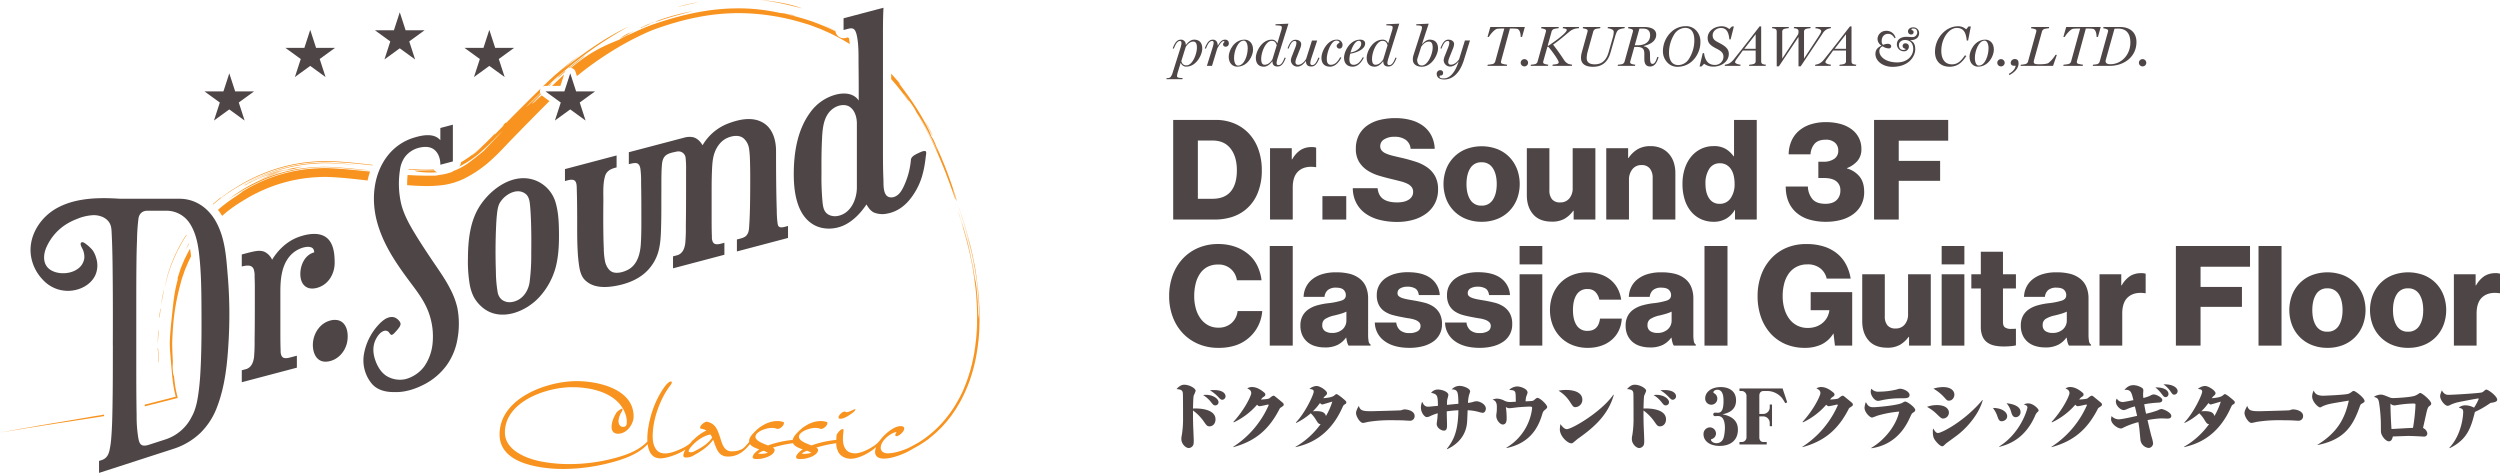 <svg xmlns="http://www.w3.org/2000/svg" viewBox="0 0 1600 302.649"><defs><style>.a{fill:#4e4546;}.b{fill:#f7931e;}</style></defs><path class="a" d="M750.839,76.749h27.2a30.4,30.4,0,0,1,12.039,2.32,26.951,26.951,0,0,1,9.319,6.509,29.32,29.32,0,0,1,6.019,10.168,39.172,39.172,0,0,1,2.14,13.286,37.355,37.355,0,0,1-2.852,15.028,26.465,26.465,0,0,1-8.206,10.656,26.991,26.991,0,0,1-8.561,4.325,37.23,37.23,0,0,1-10.879,1.472h-26.22Zm25.06,50.475q7.846,0,11.772-4.681t3.923-13.511q0-8.737-4.013-13.912t-11.5-5.172h-9.452v37.276Z"/><path class="a" d="M812.817,94.853H826.73v7.133H827a17.181,17.181,0,0,1,5.35-5.973,13.008,13.008,0,0,1,7.135-1.874,7.9,7.9,0,0,1,2.855.357v12.485h-.357q-6.692-.979-10.659,2.274T827.354,120v20.512H812.817Z"/><path class="a" d="M846.349,125.53H861.6v14.983h-15.25Z"/><path class="a" d="M894.236,142.029a45.085,45.085,0,0,1-11.548-1.382,26.2,26.2,0,0,1-8.918-4.1,19.244,19.244,0,0,1-5.8-6.777,20.77,20.77,0,0,1-2.185-9.319h15.872q.537,4.816,3.661,6.956t8.824,2.141a19.748,19.748,0,0,0,3.792-.357,10.789,10.789,0,0,0,3.254-1.16,6.855,6.855,0,0,0,2.32-2.095,5.289,5.289,0,0,0,.893-3.077,5.062,5.062,0,0,0-.938-3.121,7.526,7.526,0,0,0-2.72-2.141,22.541,22.541,0,0,0-4.367-1.56q-2.59-.669-5.888-1.472-4.192-.98-8.249-2.228a27.729,27.729,0,0,1-7.27-3.39,17.215,17.215,0,0,1-5.215-5.44,15.726,15.726,0,0,1-2.008-8.293,18.513,18.513,0,0,1,1.963-8.785,17.339,17.339,0,0,1,5.35-6.109,23.658,23.658,0,0,1,8.025-3.567,41.216,41.216,0,0,1,9.989-1.158,37.378,37.378,0,0,1,9.676,1.2,23.835,23.835,0,0,1,7.849,3.612,18,18,0,0,1,5.35,6.108,20.322,20.322,0,0,1,2.275,8.7H902.8a7.853,7.853,0,0,0-3.123-5.707,11.79,11.79,0,0,0-7.132-1.963,12,12,0,0,0-6.691,1.649,5,5,0,0,0-2.5,4.326,4.2,4.2,0,0,0,.937,2.81,7.474,7.474,0,0,0,2.72,1.916,26.55,26.55,0,0,0,4.5,1.472q2.721.671,6.288,1.472,4.457,1.071,8.514,2.408a26.648,26.648,0,0,1,7.177,3.566,16.846,16.846,0,0,1,5,5.619,17.355,17.355,0,0,1,1.868,8.472,19.026,19.026,0,0,1-2.006,8.873,18.769,18.769,0,0,1-5.529,6.51,25.6,25.6,0,0,1-8.293,4.014A36.872,36.872,0,0,1,894.236,142.029Z"/><path class="a" d="M948.279,141.94a26.417,26.417,0,0,1-10.031-1.829,22.285,22.285,0,0,1-12.665-12.752,27.322,27.322,0,0,1,0-19.173,22.289,22.289,0,0,1,12.665-12.754,28.451,28.451,0,0,1,20.062,0,22.208,22.208,0,0,1,7.673,5.084,22.883,22.883,0,0,1,4.9,7.67,27.264,27.264,0,0,1,0,19.173,22.889,22.889,0,0,1-4.9,7.669,22.164,22.164,0,0,1-7.673,5.083A26.417,26.417,0,0,1,948.279,141.94Zm-.09-10.345a8.091,8.091,0,0,0,7.267-3.79q2.455-3.791,2.454-10.033T955.456,107.7a8.068,8.068,0,0,0-7.267-3.835,7.974,7.974,0,0,0-7.225,3.835q-2.4,3.834-2.406,10.077t2.406,10.033A8,8,0,0,0,948.189,131.6Z"/><path class="a" d="M993.225,141.85q-7.937,0-12-4.681t-4.057-12.353V94.853h14.447v26.932a8.7,8.7,0,0,0,1.692,5.753,6.4,6.4,0,0,0,5.175,2.006A7.279,7.279,0,0,0,1004.37,127a9.966,9.966,0,0,0,2.144-6.644V94.853h14.533v45.66h-13.913v-5.619h-.265a18.118,18.118,0,0,1-5.664,5.172A16.079,16.079,0,0,1,993.225,141.85Z"/><path class="a" d="M1028,94.853h14V101.1h.269a18.441,18.441,0,0,1,5.929-5.663,16.185,16.185,0,0,1,8.162-1.917,16.517,16.517,0,0,1,6.688,1.293,14.442,14.442,0,0,1,4.991,3.568,15.327,15.327,0,0,1,3.123,5.439,21.747,21.747,0,0,1,1.069,7v29.7H1057.7V113.758a9.149,9.149,0,0,0-1.786-5.886,6.443,6.443,0,0,0-5.35-2.228,7.145,7.145,0,0,0-5.839,2.675,10.616,10.616,0,0,0-2.185,6.956v25.238H1028Z"/><path class="a" d="M1096.762,141.94a19.312,19.312,0,0,1-8.029-1.65,17.977,17.977,0,0,1-6.328-4.772,22.074,22.074,0,0,1-4.147-7.623,32.764,32.764,0,0,1-1.472-10.212,31.112,31.112,0,0,1,1.472-9.811,23.152,23.152,0,0,1,4.1-7.625,18.843,18.843,0,0,1,6.287-4.948,18.252,18.252,0,0,1,8.115-1.784,14.561,14.561,0,0,1,7.759,1.829,17.412,17.412,0,0,1,4.991,4.681h.269V76.749h14.537v63.764h-13.909V134.36h-.18a15.01,15.01,0,0,1-5.487,5.574A15.535,15.535,0,0,1,1096.762,141.94Zm3.747-11.5a8.2,8.2,0,0,0,7.087-3.568,15.445,15.445,0,0,0,2.544-9.184,23.081,23.081,0,0,0-.579-5.307,12.287,12.287,0,0,0-1.786-4.19,8.84,8.84,0,0,0-2.944-2.721,8.3,8.3,0,0,0-4.143-.981,7.7,7.7,0,0,0-6.781,3.612,16.7,16.7,0,0,0-2.409,9.409q0,5.975,2.365,9.452A7.577,7.577,0,0,0,1100.509,130.435Z"/><path class="a" d="M1168.905,141.94a37.413,37.413,0,0,1-11.278-1.517,21.75,21.75,0,0,1-7.984-4.369q-6.773-5.975-6.777-16.677h14.181a13.14,13.14,0,0,0,2.855,7.982q2.584,3.076,8.383,3.076,4.633,0,7.087-2.318a8.076,8.076,0,0,0,2.454-6.153,7.046,7.046,0,0,0-2.674-6.02q-2.679-2.007-7.763-2.007h-3.654V103.5h3.3a11.672,11.672,0,0,0,6.87-1.828,6.092,6.092,0,0,0,2.585-5.306,6.524,6.524,0,0,0-2.1-5.039,8.489,8.489,0,0,0-5.932-1.917q-4.908,0-7.18,2.675a11.186,11.186,0,0,0-2.541,6.689h-14a22.2,22.2,0,0,1,1.693-8.338,18.168,18.168,0,0,1,4.636-6.51,21.424,21.424,0,0,1,7.446-4.236,31.137,31.137,0,0,1,10.124-1.517,34.275,34.275,0,0,1,9.228,1.16A21.517,21.517,0,0,1,1185,82.724a15.254,15.254,0,0,1,6.288,12.665,11.191,11.191,0,0,1-2.586,7.668,16.938,16.938,0,0,1-6.687,4.548v.179a16.051,16.051,0,0,1,8.07,5.173q2.984,3.659,2.988,9.808a17.559,17.559,0,0,1-1.965,8.518,17.318,17.318,0,0,1-5.305,5.974,23.771,23.771,0,0,1-7.714,3.523A35.713,35.713,0,0,1,1168.905,141.94Z"/><path class="a" d="M1199.405,76.749h47.446V90.037h-31.658v12.932h26.484v12.752h-26.484v24.792h-15.788Z"/><path class="a" d="M779.734,222.625a32.153,32.153,0,0,1-12.842-2.5,29.414,29.414,0,0,1-9.943-6.911,30.992,30.992,0,0,1-6.422-10.479,37.313,37.313,0,0,1-2.273-13.2,38.372,38.372,0,0,1,2.228-13.243,31.236,31.236,0,0,1,6.333-10.569,29.2,29.2,0,0,1,9.9-7,31.876,31.876,0,0,1,12.932-2.542,32.468,32.468,0,0,1,10.21,1.516,27,27,0,0,1,7.981,4.1,22.258,22.258,0,0,1,6.555,7.67,28.442,28.442,0,0,1,2.989,9.9H791.594A11.553,11.553,0,0,0,779.555,169.3a14.258,14.258,0,0,0-6.777,1.516,13.185,13.185,0,0,0-4.726,4.237,19.727,19.727,0,0,0-2.809,6.42,32.881,32.881,0,0,0-.938,8.071,28.968,28.968,0,0,0,1.07,8.07,19.584,19.584,0,0,0,3.077,6.377,14.733,14.733,0,0,0,4.815,4.192,13.214,13.214,0,0,0,6.378,1.515,12.225,12.225,0,0,0,8.605-2.987,11.828,11.828,0,0,0,3.79-7.625h15.786a24.947,24.947,0,0,1-2.365,9.007,24.558,24.558,0,0,1-5.305,7.313,25.014,25.014,0,0,1-8.695,5.4A33.878,33.878,0,0,1,779.734,222.625Z"/><path class="a" d="M812.642,157.434h14.714V221.2H812.642Z"/><path class="a" d="M847.867,222.358a21.3,21.3,0,0,1-6.287-.892,13.454,13.454,0,0,1-4.95-2.675,12.462,12.462,0,0,1-3.209-4.37,14.457,14.457,0,0,1-1.16-5.975,13.023,13.023,0,0,1,1.382-6.288,11.938,11.938,0,0,1,3.79-4.191,18.806,18.806,0,0,1,5.574-2.541,45.882,45.882,0,0,1,6.734-1.339,43.982,43.982,0,0,0,9.007-1.782q2.586-.983,2.585-3.3a4.589,4.589,0,0,0-1.472-3.567q-1.47-1.337-4.77-1.338a7.942,7.942,0,0,0-5.262,1.517,6.536,6.536,0,0,0-2.139,4.369H834.312a15.1,15.1,0,0,1,1.427-6.063,14.566,14.566,0,0,1,3.879-5,18.879,18.879,0,0,1,6.376-3.389A29.176,29.176,0,0,1,855,174.291a35.012,35.012,0,0,1,8.74.935,17.312,17.312,0,0,1,6.065,2.81,13,13,0,0,1,4.368,5.439,18.95,18.95,0,0,1,1.427,7.58v23.01a23.046,23.046,0,0,0,.313,4.324,3.159,3.159,0,0,0,1.293,2.185v.624h-14.09a6.025,6.025,0,0,1-.893-2.006,27.041,27.041,0,0,1-.624-3.076h-.177a15.137,15.137,0,0,1-5.217,4.548A17.716,17.716,0,0,1,847.867,222.358Zm4.638-9.276a9.7,9.7,0,0,0,6.643-2.228,7.551,7.551,0,0,0,2.542-5.976v-5.439a21.3,21.3,0,0,1-3.344,1.292q-1.92.582-4.146,1.115a18.7,18.7,0,0,0-6.066,2.274,4.406,4.406,0,0,0-1.871,3.88,4.319,4.319,0,0,0,1.782,3.924A8.017,8.017,0,0,0,852.505,213.082Z"/><path class="a" d="M902.088,222.625q-10.083,0-15.963-4.326a14.875,14.875,0,0,1-6.243-11.9h13.733a7.391,7.391,0,0,0,2.585,5.083,9.089,9.089,0,0,0,5.8,1.694,10.079,10.079,0,0,0,5.219-1.158,3.732,3.732,0,0,0,1.917-3.391,3.245,3.245,0,0,0-.983-2.452,7.263,7.263,0,0,0-2.585-1.515,19.555,19.555,0,0,0-3.7-.893q-2.094-.31-4.326-.757-2.937-.534-5.884-1.294a18,18,0,0,1-5.3-2.273,11.275,11.275,0,0,1-3.792-4.057,13.308,13.308,0,0,1-1.427-6.555,12.651,12.651,0,0,1,1.561-6.332,13.582,13.582,0,0,1,4.237-4.594,19.917,19.917,0,0,1,6.287-2.764,30.278,30.278,0,0,1,7.625-.936q9.721,0,14.892,3.924a14.227,14.227,0,0,1,5.708,10.7H908.062q-.45-3.12-2.361-4.237a9.791,9.791,0,0,0-4.95-1.115,9.07,9.07,0,0,0-4.5,1.026,3.388,3.388,0,0,0-1.831,3.166,2.368,2.368,0,0,0,.893,1.961,7.457,7.457,0,0,0,2.406,1.205,26.322,26.322,0,0,0,3.523.846q2.007.36,4.147.714,3.03.535,6.108,1.294a18.9,18.9,0,0,1,5.619,2.363,12.594,12.594,0,0,1,4.147,4.325,13.858,13.858,0,0,1,1.606,7.09,13.1,13.1,0,0,1-5.888,11.326,20.9,20.9,0,0,1-6.6,2.854A33.461,33.461,0,0,1,902.088,222.625Z"/><path class="a" d="M947.034,222.625q-10.077,0-15.963-4.326a14.9,14.9,0,0,1-6.243-11.9h13.734a7.389,7.389,0,0,0,2.588,5.083,9.083,9.083,0,0,0,5.8,1.694,10.048,10.048,0,0,0,5.215-1.158,3.727,3.727,0,0,0,1.917-3.391,3.232,3.232,0,0,0-.979-2.452,7.308,7.308,0,0,0-2.585-1.515,19.492,19.492,0,0,0-3.7-.893q-2.1-.31-4.322-.757-2.947-.534-5.888-1.294a18.1,18.1,0,0,1-5.308-2.273,11.337,11.337,0,0,1-3.789-4.057,13.308,13.308,0,0,1-1.427-6.555,12.651,12.651,0,0,1,1.562-6.332,13.649,13.649,0,0,1,4.236-4.594,19.93,19.93,0,0,1,6.284-2.764,30.3,30.3,0,0,1,7.625-.936q9.721,0,14.895,3.924a14.214,14.214,0,0,1,5.708,10.7H953.008q-.444-3.12-2.364-4.237a9.761,9.761,0,0,0-4.947-1.115,9.111,9.111,0,0,0-4.5,1.026,3.385,3.385,0,0,0-1.827,3.166,2.374,2.374,0,0,0,.889,1.961,7.544,7.544,0,0,0,2.41,1.205,26.284,26.284,0,0,0,3.523.846q2.005.36,4.146.714,3.03.535,6.109,1.294a18.892,18.892,0,0,1,5.618,2.363,12.585,12.585,0,0,1,4.147,4.325,13.817,13.817,0,0,1,1.606,7.09,13.1,13.1,0,0,1-5.884,11.326,20.993,20.993,0,0,1-6.6,2.854A33.455,33.455,0,0,1,947.034,222.625Z"/><path class="a" d="M972.539,157.434h14.537v11.772H972.539Zm0,18.1h14.537V221.2H972.539Z"/><path class="a" d="M1016.238,222.625a26.1,26.1,0,0,1-9.986-1.828,22.189,22.189,0,0,1-7.625-5.083,22.854,22.854,0,0,1-4.909-7.67,25.942,25.942,0,0,1-1.737-9.586,26.5,26.5,0,0,1,1.7-9.586,22.62,22.62,0,0,1,4.812-7.67,21.963,21.963,0,0,1,7.535-5.084,25.576,25.576,0,0,1,9.859-1.827,25.983,25.983,0,0,1,8.425,1.292,20.282,20.282,0,0,1,6.556,3.613,18.265,18.265,0,0,1,4.457,5.529,21.339,21.339,0,0,1,2.23,7.044h-14a9.967,9.967,0,0,0-2.54-4.95,6.7,6.7,0,0,0-4.95-1.827,7.791,7.791,0,0,0-7.043,3.611q-2.326,3.612-2.323,9.855,0,6.153,2.323,9.721a7.82,7.82,0,0,0,7.043,3.566q6.954,0,7.938-7.847h13.913a19.927,19.927,0,0,1-1.741,7.357,18.108,18.108,0,0,1-4.367,5.974,20.107,20.107,0,0,1-6.781,3.969A25.829,25.829,0,0,1,1016.238,222.625Z"/><path class="a" d="M1056.01,222.358a21.315,21.315,0,0,1-6.287-.892,13.438,13.438,0,0,1-4.95-2.675,12.438,12.438,0,0,1-3.209-4.37,14.474,14.474,0,0,1-1.159-5.975,13.047,13.047,0,0,1,1.379-6.288,11.954,11.954,0,0,1,3.792-4.191,18.783,18.783,0,0,1,5.574-2.541,45.88,45.88,0,0,1,6.732-1.339,44.036,44.036,0,0,0,9.011-1.782q2.584-.983,2.585-3.3a4.587,4.587,0,0,0-1.475-3.567q-1.469-1.337-4.771-1.338a7.938,7.938,0,0,0-5.26,1.517,6.525,6.525,0,0,0-2.137,4.369h-13.382a15.2,15.2,0,0,1,1.427-6.063,14.572,14.572,0,0,1,3.881-5,18.88,18.88,0,0,1,6.378-3.389,29.15,29.15,0,0,1,9-1.247,35.029,35.029,0,0,1,8.742.935,17.322,17.322,0,0,1,6.067,2.81,13.022,13.022,0,0,1,4.367,5.439,19,19,0,0,1,1.427,7.58v23.01a23.031,23.031,0,0,0,.314,4.324,3.156,3.156,0,0,0,1.289,2.185v.624H1071.26a6.066,6.066,0,0,1-.893-2.006,27.041,27.041,0,0,1-.624-3.076h-.175a15.171,15.171,0,0,1-5.219,4.548A17.71,17.71,0,0,1,1056.01,222.358Zm4.637-9.276a9.708,9.708,0,0,0,6.646-2.228,7.556,7.556,0,0,0,2.54-5.976v-5.439a21.256,21.256,0,0,1-3.344,1.292c-1.278.388-2.664.759-4.146,1.115a18.721,18.721,0,0,0-6.067,2.274,4.4,4.4,0,0,0-1.869,3.88,4.323,4.323,0,0,0,1.779,3.924A8.03,8.03,0,0,0,1060.647,213.082Z"/><path class="a" d="M1090.877,157.434h14.716V221.2h-14.716Z"/><path class="a" d="M1155.179,222.625a31.123,31.123,0,0,1-12.309-2.318,27.717,27.717,0,0,1-9.452-6.6,30.813,30.813,0,0,1-6.377-10.7,39.955,39.955,0,0,1-2.182-13.466,38.594,38.594,0,0,1,2.447-13.957,30.967,30.967,0,0,1,7-10.924,28.453,28.453,0,0,1,9.451-6.242,32.453,32.453,0,0,1,12.4-2.23,36.369,36.369,0,0,1,11.058,1.561,25.57,25.57,0,0,1,8.473,4.459,22.6,22.6,0,0,1,5.75,7,28.965,28.965,0,0,1,2.989,9.1h-15.336a11.628,11.628,0,0,0-4.016-6.51,12.745,12.745,0,0,0-8.384-2.587,14.72,14.72,0,0,0-6.911,1.562,14.053,14.053,0,0,0-4.95,4.281,19.386,19.386,0,0,0-2.944,6.42,31.408,31.408,0,0,0-.979,8.071,28.309,28.309,0,0,0,1.117,8.115,20.1,20.1,0,0,0,3.165,6.465,14.357,14.357,0,0,0,5.039,4.236,14.633,14.633,0,0,0,6.732,1.517,15.52,15.52,0,0,0,5.574-.938,13.283,13.283,0,0,0,4.192-2.5,12.268,12.268,0,0,0,2.764-3.568,12.477,12.477,0,0,0,1.293-4.147v-.177h-11.951V186.953h26.577V221.2h-11.058l-.893-7.669h-.176a18.035,18.035,0,0,1-7.714,7A24.8,24.8,0,0,1,1155.179,222.625Z"/><path class="a" d="M1207.885,222.536q-7.943,0-12-4.681t-4.061-12.353V175.538h14.451V202.47a8.7,8.7,0,0,0,1.692,5.754,6.393,6.393,0,0,0,5.174,2.006,7.283,7.283,0,0,0,5.884-2.542,9.968,9.968,0,0,0,2.141-6.645v-25.5h14.536V221.2h-13.912V215.58h-.266a18.171,18.171,0,0,1-5.667,5.172A16.084,16.084,0,0,1,1207.885,222.536Z"/><path class="a" d="M1242.662,157.434H1257.2v11.772h-14.537Zm0,18.1H1257.2V221.2h-14.537Z"/><path class="a" d="M1282.259,221.733a27.247,27.247,0,0,1-5.843-.579,12.126,12.126,0,0,1-4.591-2.007,9.207,9.207,0,0,1-3.03-3.879,15.23,15.23,0,0,1-1.072-6.109V184.635h-6.064v-9.1h6.064V161.092H1281.9v14.446h8.293v9.1H1281.9v21.4q0,2.676,1.385,3.568a6.734,6.734,0,0,0,3.7.891c.651,0,1.279-.014,1.872-.045s1.041-.045,1.337-.045v10.614a21.385,21.385,0,0,1-2.985.489A45.886,45.886,0,0,1,1282.259,221.733Z"/><path class="a" d="M1308.922,222.358a21.31,21.31,0,0,1-6.287-.892,13.438,13.438,0,0,1-4.95-2.675,12.453,12.453,0,0,1-3.21-4.37,14.49,14.49,0,0,1-1.158-5.975,13.047,13.047,0,0,1,1.379-6.288,11.954,11.954,0,0,1,3.792-4.191,18.783,18.783,0,0,1,5.574-2.541,45.828,45.828,0,0,1,6.732-1.339,44.036,44.036,0,0,0,9.011-1.782q2.584-.983,2.585-3.3a4.587,4.587,0,0,0-1.475-3.567q-1.468-1.337-4.771-1.338a7.938,7.938,0,0,0-5.26,1.517,6.531,6.531,0,0,0-2.138,4.369h-13.381a15.2,15.2,0,0,1,1.427-6.063,14.572,14.572,0,0,1,3.881-5,18.884,18.884,0,0,1,6.377-3.389,29.161,29.161,0,0,1,9-1.247,35.034,35.034,0,0,1,8.742.935,17.339,17.339,0,0,1,6.067,2.81,13.022,13.022,0,0,1,4.367,5.439,19,19,0,0,1,1.427,7.58v23.01a23.031,23.031,0,0,0,.314,4.324,3.156,3.156,0,0,0,1.289,2.185v.624h-14.088a6.066,6.066,0,0,1-.893-2.006,26.824,26.824,0,0,1-.624-3.076h-.176a15.159,15.159,0,0,1-5.218,4.548A17.71,17.71,0,0,1,1308.922,222.358Zm4.636-9.276a9.708,9.708,0,0,0,6.646-2.228,7.554,7.554,0,0,0,2.541-5.976v-5.439a21.256,21.256,0,0,1-3.344,1.292q-1.918.582-4.147,1.115a18.723,18.723,0,0,0-6.066,2.274,4.4,4.4,0,0,0-1.869,3.88,4.323,4.323,0,0,0,1.779,3.924A8.029,8.029,0,0,0,1313.558,213.082Z"/><path class="a" d="M1343.7,175.538h13.912v7.134h.269a17.2,17.2,0,0,1,5.35-5.974,13.021,13.021,0,0,1,7.135-1.873,7.9,7.9,0,0,1,2.854.357v12.485h-.358q-6.691-.98-10.658,2.273t-3.965,10.747V221.2H1343.7Z"/><path class="a" d="M1392.572,157.434h47.442v13.289h-31.658v12.932h26.484v12.752h-26.484V221.2h-15.784Z"/><path class="a" d="M1445.454,157.434h14.715V221.2h-14.715Z"/><path class="a" d="M1489.6,222.625a26.488,26.488,0,0,1-10.034-1.828,22.292,22.292,0,0,1-12.661-12.753,27.261,27.261,0,0,1,0-19.172,22.3,22.3,0,0,1,12.661-12.754,28.47,28.47,0,0,1,20.069,0,22.226,22.226,0,0,1,7.666,5.084,22.96,22.96,0,0,1,4.908,7.67,27.3,27.3,0,0,1,0,19.172,22.96,22.96,0,0,1-4.908,7.67,22.181,22.181,0,0,1-7.666,5.083A26.493,26.493,0,0,1,1489.6,222.625Zm-.09-10.344a8.1,8.1,0,0,0,7.27-3.79q2.451-3.791,2.451-10.033t-2.451-10.077a8.077,8.077,0,0,0-7.27-3.835,7.965,7.965,0,0,0-7.221,3.835q-2.409,3.834-2.41,10.077t2.41,10.033A7.991,7.991,0,0,0,1489.507,212.281Z"/><path class="a" d="M1541.231,222.625A26.432,26.432,0,0,1,1531.2,220.8a22.283,22.283,0,0,1-12.665-12.753,27.32,27.32,0,0,1,0-19.172,22.289,22.289,0,0,1,12.665-12.754,28.451,28.451,0,0,1,20.062,0,22.208,22.208,0,0,1,7.673,5.084,22.883,22.883,0,0,1,4.9,7.67,27.261,27.261,0,0,1,0,19.172,22.883,22.883,0,0,1-4.9,7.67,22.164,22.164,0,0,1-7.673,5.083A26.436,26.436,0,0,1,1541.231,222.625Zm-.09-10.344a8.093,8.093,0,0,0,7.267-3.79q2.456-3.791,2.454-10.033t-2.454-10.077a8.066,8.066,0,0,0-7.267-3.835,7.971,7.971,0,0,0-7.225,3.835q-2.4,3.834-2.406,10.077t2.406,10.033A8,8,0,0,0,1541.141,212.281Z"/><path class="a" d="M1570.483,175.538H1584.4v7.134h.266a17.164,17.164,0,0,1,5.349-5.974,13.015,13.015,0,0,1,7.136-1.873,7.881,7.881,0,0,1,2.854.357v12.485h-.355q-6.691-.98-10.658,2.273t-3.971,10.747V221.2h-14.533Z"/><path class="a" d="M774.148,272.861c-1.558,0-1.937-.518-3.921-3.4a30.5,30.5,0,0,0-6.706-6.755c0,3.78,0,5.81.1,9.4.046,1.559.377,8.361.377,9.778,0,1.558,0,2.928-.9,3.78a3.447,3.447,0,0,1-2.266,1.086c-1.938,0-4.771-2.6-4.771-5.764a11.333,11.333,0,0,1,.329-2.6,65.51,65.51,0,0,0,.757-11.384c0-2.361,0-12.847-.1-14.974-.1-2.267-1.086-2.739-4.062-3.023,1.7-1.889,3.212-2.787,4.912-2.787,3.354,0,7.321,2.314,7.321,3.921a20.767,20.767,0,0,1-1.227,2.976c-.331.991-.426,6.8-.472,8.361,5.1-.284,14.407.614,14.407,6.9C777.928,271.209,776.085,272.861,774.148,272.861Zm3.685-13.414c-1.087,0-1.324-.283-2.74-2.03a19,19,0,0,0-5.1-4.583,15.386,15.386,0,0,1,1.891-.141c4.109,0,7.981,2.266,7.981,4.817A2.06,2.06,0,0,1,777.833,259.447Zm4.486-3.59c-.9,0-1.416-.472-2.88-2.03a24.678,24.678,0,0,0-5.1-4.063c1.132-.095,1.7-.141,2.456-.141,6.518,0,7.558,2.787,7.558,4.014A2.257,2.257,0,0,1,782.319,255.857Z"/><path class="a" d="M819.872,260.723a2.344,2.344,0,0,0-1.086,1.228c-6.613,12.8-15.21,20.359-29.476,24.232l-.046-.237a60.685,60.685,0,0,0,22.768-26.83,1.432,1.432,0,0,0-.662-.188c-.1,0-4.44,1.04-5.292,1.04-.567,0-.991-.38-1.558-.947A45.074,45.074,0,0,1,789.6,270.312l-.237-.284c7.369-8.077,11.431-16.863,11.431-18.375,0-1.7-1.039-2.361-2.551-3.069a5.782,5.782,0,0,1,2.928-.9c2.882,0,5.479,1.511,7.7,3.354.709.567.945.9.945,1.463,0,.472-.141.851-.85,1.324a5.316,5.316,0,0,0-1.937,1.889c.851-.047,4.724-.283,5.291-.757,1.134-.9,2.125-1.7,2.692-1.7a1.558,1.558,0,0,1,.945.377c3.78,3.071,4.771,3.873,5.243,4.345a1.447,1.447,0,0,1,.379.946C821.573,259.588,821.43,259.683,819.872,260.723Z"/><path class="a" d="M860.47,258.928c-.662.424-.757.614-1.606,2.456-8.787,19.225-22.815,23.146-29.664,24.8l-.049-.237a50.972,50.972,0,0,0,16.06-14.548c-1.322.047-1.653-.567-3.259-3.118a18.345,18.345,0,0,0-3.069-3.778,40.811,40.811,0,0,1-9.352,6.188l-.19-.285c6.046-6.234,11.431-17.9,11.431-19.743,0-1.37-.991-1.511-2.739-1.749a7.651,7.651,0,0,1,4.486-1.889c2.456,0,6.8,3.071,6.8,4.583a1.954,1.954,0,0,1-.8,1.463,7.082,7.082,0,0,0-1.607,1.8c2.41-.236,5.528-.567,6.9-1.655,1.088-.9,1.229-.991,1.56-.991.709,0,3.732,2.456,4.535,3.165,1.511,1.275,1.747,1.56,1.747,2.173C861.65,258.125,861.461,258.313,860.47,258.928ZM846.3,258.88c-.521,0-.993-.424-1.512-.944a40.141,40.141,0,0,1-4.583,5.337,13.69,13.69,0,0,1,2.269-.141c4.865,0,5.715,1.653,6.141,3.118a44.638,44.638,0,0,0,4.062-9.212C851.637,257.322,846.487,258.88,846.3,258.88Z"/><path class="a" d="M902.3,269.273c-.1,0-3.071-.143-3.544-.19-2.364-.141-7.418-.141-10.106-.141a86.442,86.442,0,0,0-13.134,1.086c-.52.141-2.882.662-3.116.662-2.08,0-4.536-4.3-4.536-6.283,0-1.18.52-2.456,1.747-4.629.993,2.74,1.938,3.4,7.842,3.4.848,0,18.422-.473,19.132-.567A10.492,10.492,0,0,1,898.8,262c2.219,0,6.563,1.086,6.563,4.2A2.915,2.915,0,0,1,902.3,269.273Z"/><path class="a" d="M948.824,264.218a24.8,24.8,0,0,1-3.12-.755,30.918,30.918,0,0,0-6.422-.9c-.048,1.181-.238,6.424-.331,7.463-.807,11.81-10.438,16.344-12.8,17.477l-.186-.188c4.815-6.1,7.176-12,7.411-24.752a74.472,74.472,0,0,0-7.46.708c0,1.371.186,7.6.186,8.88,0,1.229,0,3.449-1.937,3.449-1.982,0-4.674-1.937-4.674-4.252,0-.565.379-3.023.427-3.5.09-1.133.187-2.693.235-3.353a28.733,28.733,0,0,0-4.678,1.748,6.082,6.082,0,0,1-2.313.708c-1.42,0-3.778-2.787-3.778-6.189a9.237,9.237,0,0,1,.8-3.637c.993,2.079,1.751,3.165,3.971,3.165.469,0,4.061-.378,6.139-.566-.141-6.425-.238-7.464-4.395-8.314a5.573,5.573,0,0,1,4.206-2.125c2.978,0,6.849,1.558,6.849,3.5,0,.519-.662,2.693-.755,3.165-.048.567-.1.8-.145,3.164,1.7-.141,2.268-.236,7.322-.708-.138-7.18-.186-9.164-4.3-9.211a6.9,6.9,0,0,1,5.15-2.22c2.264,0,6.659,1.558,6.659,3.542,0,.331-.71,2.315-.806,2.741a23.431,23.431,0,0,0-.566,4.581,16.787,16.787,0,0,0,2.979-.519,7.838,7.838,0,0,1,2.454-.521c1.937,0,6,1.8,6,4.725C950.947,262.47,950.382,264.218,948.824,264.218Z"/><path class="a" d="M988.875,262.234c-1.275,1.039-1.368,1.275-1.982,3.308-2.833,9.446-8.6,18.185-22.627,21.208l-.189-.236A33.968,33.968,0,0,0,980.564,261.2c0-.9-.476-.991-1.372-.991-1.7,0-7.321.377-8.362.519-1.179.141-3.871.52-4.957.52a4.244,4.244,0,0,1-2.127-.757,49.643,49.643,0,0,1,.52,6.9c0,1.465,0,4.3-2.55,4.3-1.372,0-4.109-2.408-4.109-5.715,0-.378.234-2.126.282-2.457.1-.944.1-3.069.1-3.117,0-1.512-.238-4.109-2.837-4.582l.8-.33a6.993,6.993,0,0,1,2.079-.378,11.066,11.066,0,0,1,4.488,1.181,7.824,7.824,0,0,0,3.823.991c.661,0,3.026-.142,3.781-.188-.093-5.007-.093-5.81-.662-6.567-.52-.708-1.086-.755-3.588-1.039a8.115,8.115,0,0,1,5.15-2.172c1.889,0,6.611,1.417,6.611,3.92,0,.52-.9,2.645-.993,3.117a23.829,23.829,0,0,0-.282,2.505c4.157-.19,4.626-.19,5.288-.709,1.606-1.323,1.795-1.511,2.316-1.511,1.7,0,6.236,4.391,6.236,5.81C990.2,260.769,990.2,261.2,988.875,262.234Z"/><path class="a" d="M1008.358,260.581c-1.369,0-1.6-.377-3.354-3.023a22.335,22.335,0,0,0-7.556-7.511,23.782,23.782,0,0,1,4.819-.472c4.626,0,10.438,1.275,10.438,6.282A4.713,4.713,0,0,1,1008.358,260.581Zm1.417,20.264c-.469.331-2.551,2.173-3.02,2.5a1.881,1.881,0,0,1-1.137.378c-2.407,0-7.322-4.583-7.322-8.928a26.884,26.884,0,0,1,.379-3.4c.945,1.37,2.5,3.259,4.061,3.259,3.164,0,21.778-10.675,29.855-22.059l.238.095C1029,266.769,1017.948,275.035,1009.775,280.845Z"/><path class="a" d="M1062.467,272.861c-1.558,0-1.938-.518-3.923-3.4a30.513,30.513,0,0,0-6.708-6.755c0,3.78,0,5.81.1,9.4.049,1.559.38,8.361.38,9.778,0,1.558,0,2.928-.9,3.78a3.442,3.442,0,0,1-2.265,1.086c-1.937,0-4.771-2.6-4.771-5.764a11.366,11.366,0,0,1,.328-2.6,65.509,65.509,0,0,0,.755-11.384c0-2.361,0-12.847-.093-14.974-.093-2.267-1.086-2.739-4.064-3.023,1.7-1.889,3.212-2.787,4.915-2.787,3.351,0,7.322,2.314,7.322,3.921a21.237,21.237,0,0,1-1.227,2.976c-.331.991-.428,6.8-.476,8.361,5.1-.284,14.409.614,14.409,6.9C1066.245,271.209,1064.4,272.861,1062.467,272.861Zm3.681-13.414c-1.086,0-1.324-.283-2.737-2.03a19.047,19.047,0,0,0-5.1-4.583,15.33,15.33,0,0,1,1.888-.141c4.109,0,7.984,2.266,7.984,4.817A2.064,2.064,0,0,1,1066.148,259.447Zm4.488-3.59c-.9,0-1.417-.472-2.882-2.03a24.545,24.545,0,0,0-5.1-4.063c1.134-.095,1.7-.141,2.458-.141,6.518,0,7.559,2.787,7.559,4.014A2.258,2.258,0,0,1,1070.636,255.857Z"/><path class="a" d="M1100.591,285.379c-6.753,0-10.341-3.448-10.341-7.416a4.178,4.178,0,0,1,4.012-4.44,3.947,3.947,0,0,1,3.972,3.873,3.709,3.709,0,0,1-2.413,3.5c-.566.188-.8.236-.8.614,0,.613,1.13,2.125,3.54,2.125a4.508,4.508,0,0,0,4.064-2.361c1.038-1.7,1.324-6.236,1.324-7.463,0-2.079-.331-4.961-1.751-6.472a3.685,3.685,0,0,0-2.786-1.086c-.234,0-1.465.093-1.747.093a1.134,1.134,0,1,1,0-2.266c.238,0,1.416.094,1.7.094,2.454,0,3.685-1.983,3.685-7.557,0-1.748,0-7.181-3.919-7.181-1.324,0-2.551.709-2.551,1.653,0,.285.048.331.8.8a3.753,3.753,0,0,1,1.7,3.07,3.848,3.848,0,0,1-3.874,4.062,3.9,3.9,0,0,1-3.875-4.155c0-3.638,3.592-7.134,9.969-7.134,5.054,0,9.776,2.363,9.776,8.5,0,6.993-6.091,8.361-8.69,8.928,2.692.567,9.873,2.079,9.873,9.778C1112.26,282.215,1107.017,285.379,1100.591,285.379Z"/><path class="a" d="M1142.549,258.03a30.379,30.379,0,0,0-1.937-3.118,12.36,12.36,0,0,0-9.776-4.675H1128.9c-2.124,0-2.93,1.275-2.93,3.069v11.62h2.461a4.213,4.213,0,0,0,4.2-4.2V258.88h1.465v13.888h-1.465V270.69a4.19,4.19,0,0,0-4.2-4.2h-2.461v13.368c0,1.7.806,3.023,2.6,3.023h2.127v1.558h-17.432v-1.558h1.275a3.022,3.022,0,0,0,3.213-3.213V253.306a3.138,3.138,0,0,0-3.258-3.069h-1.23V248.63h27.587l2.975,8.88Z"/><path class="a" d="M1184.135,260.723a2.335,2.335,0,0,0-1.083,1.228c-6.615,12.8-15.212,20.359-29.479,24.232l-.045-.237a60.666,60.666,0,0,0,22.768-26.83,1.435,1.435,0,0,0-.662-.188c-.1,0-4.44,1.04-5.291,1.04-.569,0-.989-.38-1.558-.947a45.1,45.1,0,0,1-14.926,11.291l-.238-.284c7.37-8.077,11.431-16.863,11.431-18.375,0-1.7-1.038-2.361-2.551-3.069a5.786,5.786,0,0,1,2.93-.9c2.882,0,5.481,1.511,7.7,3.354.706.567.944.9.944,1.463,0,.472-.145.851-.851,1.324a5.319,5.319,0,0,0-1.938,1.889c.852-.047,4.726-.283,5.292-.757,1.134-.9,2.123-1.7,2.692-1.7a1.565,1.565,0,0,1,.944.377c3.782,3.071,4.771,3.873,5.243,4.345a1.442,1.442,0,0,1,.379.946C1185.837,259.588,1185.693,259.683,1184.135,260.723Z"/><path class="a" d="M1224.048,264.313c-.52.377-.613.613-1.747,3.023-2.127,4.581-8.125,17.145-24.612,19.555l-.094-.236c8.835-5.2,16.06-14.595,17.9-23.24a71.807,71.807,0,0,0-14.074,2.645,34.582,34.582,0,0,1-3.258,1.181c-1.558,0-4.867-3.449-4.867-6.282a12.784,12.784,0,0,1,.851-3.637c1.228,2.22,2.031,3.306,4.864,3.306,1.558,0,14.126-.991,18.046-2.6.658-.284,1.651-1.039,2.264-1.039,1.421,0,6.426,3.778,6.426,5.384C1225.748,263.179,1225.275,263.509,1224.048,264.313Zm-7.276-9.4a56.862,56.862,0,0,0-12.706,1.276,11.147,11.147,0,0,1-2.076.377c-2.364,0-4.725-3.5-4.725-5.81a5.21,5.21,0,0,1,.424-1.983,5.7,5.7,0,0,0,4.915,1.89,49.439,49.439,0,0,0,10.817-1.275c.379-.095,2.123-.615,2.454-.615,2.365,0,6.236,1.842,6.236,4.015C1222.111,254.866,1220.032,254.912,1216.772,254.912Z"/><path class="a" d="M1243.624,267.855c-1.13,0-1.606-.519-3.447-2.22a28.324,28.324,0,0,0-6.9-5.243,17.514,17.514,0,0,1,6.332-1.134c6.184,0,7.7,2.976,7.7,4.819A3.833,3.833,0,0,1,1243.624,267.855Zm9.824,10.062c-1.179.944-6.611,4.865-7.7,5.668-.286.236-1.417,1.322-1.7,1.558a1.411,1.411,0,0,1-.993.473c-1.372,0-3.447-2.362-4.254-3.4-1.32-1.653-1.792-3.071-1.792-6.094a5.776,5.776,0,0,1,.234-1.889c1.227,1.983,1.841,2.881,3.116,2.881,2.268,0,17.008-7.511,28.439-21.161h.186C1267.006,263.7,1260.487,272.248,1253.448,277.917Zm-6.094-21.493c-1.179,0-1.462-.331-3.068-2.173a29.413,29.413,0,0,0-6.894-5.526,21.02,21.02,0,0,1,6.28-.993c4.63,0,7.132,2.174,7.132,4.866C1250.8,254.345,1249.484,256.424,1247.354,256.424Z"/><path class="a" d="M1281.1,269.6c-1.651,0-2.127-1.322-2.74-3.069a17.857,17.857,0,0,0-2.882-5.433c5.622-.047,9.118,2.551,9.118,5.291C1284.6,268.611,1282.424,269.6,1281.1,269.6Zm22.486-5.479a7.918,7.918,0,0,0-1.276,2.315c-6.284,13.935-16.063,17.9-22.771,19.555l-.09-.236c13.837-8.6,18.09-23.9,18.09-24.94,0-1.18-.944-1.511-2.22-1.889a4.625,4.625,0,0,1,2.834-.756c2.975,0,6.563,3.354,6.563,4.534C1304.72,263.037,1304.389,263.368,1303.59,264.123Zm-13.465,2.882c-1.937,0-2.454-1.653-3.023-3.449a13.138,13.138,0,0,0-2.926-5.479c4.343.426,8.972,1.984,8.972,5.622A3.171,3.171,0,0,1,1290.125,267.005Z"/><path class="a" d="M1343.548,260.723a2.344,2.344,0,0,0-1.086,1.228c-6.615,12.8-15.212,20.359-29.476,24.232l-.048-.237a60.674,60.674,0,0,0,22.771-26.83,1.435,1.435,0,0,0-.661-.188c-.1,0-4.44,1.04-5.3,1.04-.566,0-.989-.38-1.558-.947a45.068,45.068,0,0,1-14.926,11.291l-.234-.284c7.369-8.077,11.43-16.863,11.43-18.375,0-1.7-1.041-2.361-2.551-3.069a5.78,5.78,0,0,1,2.93-.9c2.882,0,5.478,1.511,7.7,3.354.706.567.944.9.944,1.463,0,.472-.141.851-.851,1.324a5.342,5.342,0,0,0-1.938,1.889c.855-.047,4.726-.283,5.3-.757,1.131-.9,2.123-1.7,2.689-1.7a1.548,1.548,0,0,1,.944.377c3.782,3.071,4.771,3.873,5.247,4.345a1.462,1.462,0,0,1,.379.946C1345.251,259.588,1345.106,259.683,1343.548,260.723Z"/><path class="a" d="M1386.981,267.9c-.569,0-3.164-.142-3.688-.142a63.11,63.11,0,0,0-8.88,1.086c.428,1.748,2.175,9.5,2.7,11.007a21.265,21.265,0,0,1,.848,3.731,2.983,2.983,0,0,1-2.882,3.118,6.007,6.007,0,0,1-5.24-5.574c-.1-.946-.475-5.15-.568-6-.238-2.315-.569-4.109-.707-4.961a50.674,50.674,0,0,0-8.6,3.023c-1.892.945-2.13,1.04-2.6,1.04-2.172,0-6.284-3.023-6.284-5.905a10.12,10.12,0,0,1,.331-2.031,6.424,6.424,0,0,0,4.629,2.079c1.937,0,9.4-1.7,11.713-2.22-.093-.377-1.227-5.291-1.416-6.046a32.877,32.877,0,0,0-5.336,1.842,5.721,5.721,0,0,1-1.845.519c-1.889,0-5-2.692-5-5.432a3.367,3.367,0,0,1,.614-1.936,4.481,4.481,0,0,0,3.778,2.22c.662,0,4.584-.757,6.849-1.229-1.368-5.526-1.7-6.706-5.808-6.613,1.744-1.841,3.257-2.975,5.9-2.975a10.814,10.814,0,0,1,5.481,1.794,1.8,1.8,0,0,1,.758,1.653c0,.379-.144,2.127-.144,2.458a12.8,12.8,0,0,0,.189,2.313,27.357,27.357,0,0,0,3.92-1.274c1.606-.851,1.844-.993,2.833-.993,1.513,0,5.34,1.984,5.34,3.542s-1.7,1.655-2.741,1.7a66.737,66.737,0,0,0-8.831,1.04c.565,3.259.944,5.1,1.179,6.046a55.3,55.3,0,0,0,7.511-2.173,6.356,6.356,0,0,1,2.313-.85c1.182,0,6.332,2.173,6.332,4.44C1389.625,267.9,1387.781,267.9,1386.981,267.9Zm-1.137-13.745c-.9,0-1.462-.9-2.6-2.315a19.723,19.723,0,0,0-3.826-3.875c5.291-.188,8.407,1.7,8.407,4.206A1.91,1.91,0,0,1,1385.844,254.158Zm5.625-1.56c-.993,0-1.372-.709-2.551-2.41a17.329,17.329,0,0,0-4.3-4.2c5.9-.237,9.073,2.173,9.073,4.393A2.305,2.305,0,0,1,1391.469,252.6Z"/><path class="a" d="M1429.091,258.928c-.662.424-.759.614-1.607,2.456-8.786,19.225-22.812,23.146-29.665,24.8l-.049-.237a50.975,50.975,0,0,0,16.064-14.548c-1.324.047-1.655-.567-3.261-3.118a18.367,18.367,0,0,0-3.068-3.778,40.808,40.808,0,0,1-9.355,6.188l-.186-.285c6.046-6.234,11.43-17.9,11.43-19.743,0-1.37-.993-1.511-2.74-1.749a7.649,7.649,0,0,1,4.484-1.889c2.458,0,6.805,3.071,6.805,4.583a1.954,1.954,0,0,1-.8,1.463,7.045,7.045,0,0,0-1.607,1.8c2.41-.236,5.526-.567,6.9-1.655,1.086-.9,1.227-.991,1.558-.991.71,0,3.73,2.456,4.536,3.165,1.51,1.275,1.745,1.56,1.745,2.173C1430.27,258.125,1430.083,258.313,1429.091,258.928Zm-14.171-.048c-.521,0-.993-.424-1.514-.944a40.229,40.229,0,0,1-4.581,5.337,13.709,13.709,0,0,1,2.268-.141c4.864,0,5.716,1.653,6.14,3.118a44.5,44.5,0,0,0,4.064-9.212C1420.259,257.322,1415.109,258.88,1414.92,258.88Z"/><path class="a" d="M1470.914,269.273c-.093,0-3.071-.143-3.54-.19-2.365-.141-7.418-.141-10.11-.141a86.33,86.33,0,0,0-13.13,1.086c-.524.141-2.882.662-3.12.662-2.079,0-4.533-4.3-4.533-6.283,0-1.18.517-2.456,1.744-4.629.993,2.74,1.938,3.4,7.842,3.4.852,0,18.425-.473,19.132-.567a10.6,10.6,0,0,1,2.22-.614c2.22,0,6.566,1.086,6.566,4.2A2.918,2.918,0,0,1,1470.914,269.273Z"/><path class="a" d="M1511.372,258.456c-.379.188-.662.472-1.041,1.512-4.391,12.564-9.824,21.349-27.018,24.844l-.1-.187c13.085-8.03,17.621-17.243,20.027-28.248-1.889.331-10.058,1.653-11.713,2.031a23.517,23.517,0,0,0-5.24,1.7c-.758.424-.992.614-1.513.614-1.086,0-5.009-3.542-5.009-7.038a9.175,9.175,0,0,1,.993-3.733c.662,1.465,1.558,3.308,6.1,3.308,1.13,0,14.6-.567,16.249-1.276a9.986,9.986,0,0,0,2.313-1.417,1.611,1.611,0,0,1,.9-.379c1.227,0,6.991,4.535,6.991,6.426C1513.31,257.322,1513.165,257.417,1511.372,258.456Z"/><path class="a" d="M1554.612,260.061c-.331.236-.848.662-1.509,3.354-.614,2.6-1.748,7.842-2.362,10.439.238.141.852.519,1.038.662a4.368,4.368,0,0,1,1.7,2.787,2.011,2.011,0,0,1-2.22,2.125c-.19,0-1.465-.095-1.607-.095-2.219-.141-6.518-.331-8.124-.331s-8.69.331-10.111.331c-.282,1.134-.706,3.118-2.55,3.118-1.51,0-3.544-2.078-4.44-3.967-.662-1.371-.662-2.032-.662-4.961a99.358,99.358,0,0,0-1.179-15.918c-.52-2.646-.993-2.834-3.261-3.637a8.549,8.549,0,0,1,4.254-1.417c1.417,0,2.313.378,5.667,1.748a5.346,5.346,0,0,0,2.409.472c2.458,0,11.055-.567,13.509-1.37a10.5,10.5,0,0,0,2.882-1.512,1.761,1.761,0,0,1,.945-.377c1.134,0,6.99,4.865,6.99,6.8C1555.984,258.975,1555.7,259.211,1554.612,260.061Zm-10.437-1.795a72.434,72.434,0,0,0-8.977.8c-.375.046-2.171.377-2.6.377a3.234,3.234,0,0,1-2.692-1.181v1.607c0,1.653.331,11.053.661,14.69,1.938-.047,11.572-.709,13.747-.709a115.259,115.259,0,0,0,1.607-14.784C1545.926,258.266,1545.5,258.266,1544.175,258.266Z"/><path class="a" d="M1593.961,257.841a62.98,62.98,0,0,1-10.014,5.81c-2.551,10.108-4.867,17.714-16.2,23.193l-.19-.236c8.456-8.974,8.88-22.013,8.88-22.58,0-1.889-.142-2.408-2.834-3.164a6.687,6.687,0,0,1,4.2-1.463,11.674,11.674,0,0,1,5.578,1.511,29.619,29.619,0,0,0,2.974-5.574c0-.284-.093-.331-.237-.331-.566,0-12.517,2.22-14.075,2.692a27.3,27.3,0,0,0-3.636,1.322,4.053,4.053,0,0,1-1.938.71c-1.7,0-4.77-3.638-4.77-6.189,0-.944.282-1.653,1.085-3.731,1.038,1.889,2.22,2.882,4.2,2.882,2.7,0,20.076-1.04,21.448-1.559a6.633,6.633,0,0,0,1.748-1.228,1.623,1.623,0,0,1,1.086-.567c1.227,0,6.942,4.2,6.942,6.471C1598.211,256.945,1596.936,257.463,1593.961,257.841Z"/><path class="a" d="M759.215,42.635a3.58,3.58,0,0,1-3.459-2.33h-.146l-1.82,5.9a10.623,10.623,0,0,0-.51,2.439c0,.8.656,1.057,1.494,1.165a21.362,21.362,0,0,0,2.147.147l-.182.727H746.472l.182-.691c1.674,0,2.148-.291,2.584-.8a9.2,9.2,0,0,0,1.384-3.058l4.915-15.62a15.764,15.764,0,0,0,.619-2.694c0-1.2-.291-1.567-.982-1.567-1.6,0-2.73,1.822-3.933,4.916l-.728-.255c1.31-3.205,2.586-5.535,5.171-5.535a3,3,0,0,1,3.168,3.351l.145.036c1.456-1.856,3.167-3.387,5.279-3.387,2.439,0,5.17,1.165,5.17,5.717C769.446,34.879,765.768,42.635,759.215,42.635Zm4.478-16.021c-2.039,0-3.714,1.674-4.841,3.458l-2.8,8.993c.51,2,1.565,2.768,3.312,2.768,3.787,0,6.663-7.173,6.663-11.468C766.023,27.014,764.639,26.614,763.693,26.614Z"/><path class="a" d="M784.557,29.891c-1.274,0-1.784-.691-1.784-1.529,0-.874.837-1.239.837-1.567s.037-.472-.546-.472c-1.274,0-2.949,2.766-4,4.7l-3.385,11.141H772.4l3.642-11.651a17.554,17.554,0,0,0,.691-2.949c0-1.057-.327-1.312-1.018-1.312-1.712,0-2.768,1.93-3.933,4.916l-.728-.255c1.31-3.205,2.586-5.535,5.171-5.535,1.565,0,3.094,1.021,3.094,3.678l.146.036c1.2-1.856,2.294-3.714,4.624-3.714a2.222,2.222,0,0,1,2.367,2.222A2.052,2.052,0,0,1,784.557,29.891Z"/><path class="a" d="M791.768,42.671c-2.477,0-5.39-1.82-5.39-6.372,0-3.9,3.423-10.924,10.195-10.924,2.477,0,5.39,1.858,5.39,6.408C801.963,35.68,798.612,42.671,791.768,42.671Zm4.261-16.677c-3.825,0-6.228,6.7-6.228,11,0,3.351,1.093,4.988,2.513,4.988,4.078,0,6.226-6.663,6.226-10.994C798.54,27.633,797.338,25.994,796.029,25.994Z"/><path class="a" d="M817.583,37.5A15.21,15.21,0,0,0,817,40.194c0,1.2.51,1.457,1.2,1.457,1.709,0,2.766-1.712,3.967-4.806l.729.218c-1.311,3.242-2.621,5.5-5.207,5.5-2.149,0-3.314-.91-3.314-3.313l-.145-.036c-1.42,2-3.314,3.459-5.389,3.459-2.439,0-5.1-1.2-5.1-5.753,0-3.751,3.677-11.543,10.231-11.543a3.518,3.518,0,0,1,3.423,2.33h.109l2.33-7.718a9.407,9.407,0,0,0,.546-2.438c0-.8-.655-1.057-1.492-1.165-.91-.111-1.639-.111-2.549-.147v-.729l8.266-.364Zm-3.712-11.36c-3.787,0-6.7,7.21-6.7,11.543,0,3.349,1.274,3.75,2.22,3.75,2.075,0,3.859-1.6,4.988-3.495l2.732-8.957C816.492,26.942,815.58,26.14,813.871,26.14Z"/><path class="a" d="M839.286,42.561c-2.039,0-3.459-.8-3.459-3.385l-.147-.037c-1.273,1.82-3.24,3.5-5.315,3.5a4.152,4.152,0,0,1-4.223-4.078,9.752,9.752,0,0,1,.727-2.7l2.076-5.351a9.363,9.363,0,0,0,.765-2.949c0-1.057-.4-1.312-1.093-1.312-1.711,0-2.73,1.822-3.931,4.916l-.657-.255c1.276-3.205,2.513-5.461,5.1-5.461,1.565,0,3.64.8,3.64,2.839A8.9,8.9,0,0,1,832,31.311l-2.222,5.679a8.826,8.826,0,0,0-.691,2.622c0,1.566.838,1.858,1.784,1.858,2,0,3.969-1.895,5.1-3.9l3.677-11.651H843L839.176,37.5a15.984,15.984,0,0,0-.583,2.622c0,1.2.51,1.529,1.2,1.529,1.71,0,2.766-1.712,3.968-4.806l.729.218C843.181,40.305,841.871,42.561,839.286,42.561Z"/><path class="a" d="M857.383,31.092a1.761,1.761,0,0,1-1.93-1.639c0-.763.765-1.565,1.858-2.147-.183-.947-.8-1.312-2.113-1.312-3.168,0-6.043,7.32-6.043,11.689,0,2.439.727,3.787,2.621,3.787,2.658,0,4.478-2.113,5.971-4.88l.729.328c-2.331,4.3-4.88,5.753-7.282,5.753-2.549,0-5.462-1.129-5.462-5.753,0-3.751,3.64-11.543,9.793-11.543a3.474,3.474,0,0,1,3.714,3.278C859.239,29.891,858.62,31.092,857.383,31.092Z"/><path class="a" d="M864.156,34.369a17.949,17.949,0,0,0-.546,3.423c0,2.476.8,3.678,2.694,3.678,2.658,0,4.4-2.113,5.9-4.88l.655.328c-2.254,4.3-4.733,5.753-7.1,5.753-2.586,0-5.571-1.2-5.571-5.826,0-3.75,3.6-11.47,10.416-11.47,1.633,0,3.092.8,3.092,2.441C873.7,31.747,867.724,33.822,864.156,34.369ZM869.58,26.1c-2.111,0-4.258,3.859-5.243,7.5,5.135-.91,6.845-3.9,6.845-5.57C871.182,26.87,870.747,26.1,869.58,26.1Z"/><path class="a" d="M888.514,37.5a15.137,15.137,0,0,0-.583,2.694c0,1.2.51,1.457,1.2,1.457,1.71,0,2.765-1.712,3.968-4.806l.727.218c-1.31,3.242-2.62,5.5-5.2,5.5-2.151,0-3.316-.91-3.316-3.313l-.145-.036c-1.42,2-3.313,3.459-5.388,3.459-2.437,0-5.1-1.2-5.1-5.753,0-3.751,3.678-11.543,10.231-11.543a3.521,3.521,0,0,1,3.426,2.33h.107l2.33-7.718a9.523,9.523,0,0,0,.548-2.438c0-.8-.655-1.057-1.5-1.165-.91-.111-1.637-.111-2.547-.147v-.729l8.266-.364ZM884.8,26.14c-3.788,0-6.7,7.21-6.7,11.543,0,3.349,1.272,3.75,2.22,3.75,2.075,0,3.858-1.6,4.985-3.495l2.733-8.957C887.424,26.942,886.511,26.14,884.8,26.14Z"/><path class="a" d="M909.889,42.707c-2.768,0-5.678-1.274-5.678-4.624a9.076,9.076,0,0,1,.545-3.168l4.771-14.928a8.524,8.524,0,0,0,.545-2.438c0-.8-.655-1.057-1.455-1.165-.91-.111-1.313-.111-2.186-.147v-.729l7.936-.364-4.295,13.072.11.036c1.055-1.238,2.8-2.877,4.877-2.877,2.438,0,5.278,1.165,5.278,5.717C920.337,34.879,916.442,42.707,909.889,42.707Zm4.622-16.093c-2.182,0-3.785,1.638-4.95,3.349l-2.585,8.084c0,3.349,1.786,3.859,3.023,3.859,3.788,0,6.918-7.246,6.918-11.541C916.917,27.014,915.459,26.614,914.511,26.614Z"/><path class="a" d="M936.941,38.3c-2.768,8.919-7.535,12.561-12.633,12.561-4.223,0-4.8-2.4-4.8-3.423a2.255,2.255,0,0,1,2.4-2.511,1.666,1.666,0,0,1,1.676,1.529c0,1.054-.293,1.456-.728,1.673-.693.366-1.42-.036-1.565.765.107,1.384,1.965,1.276,2.8,1.276,3.461,0,6.957-3.168,9.4-10.669l-.145-.036c-1.275,1.637-3.1,3.132-5.17,3.132a4.153,4.153,0,0,1-4.226-4.078,9.606,9.606,0,0,1,.73-2.732l2.075-5.279a9.958,9.958,0,0,0,.8-3.022c0-1.056-.365-1.239-1.055-1.239-1.709,0-2.768,1.822-3.971,4.916l-.655-.255c1.276-3.205,2.551-5.535,5.137-5.535,1.565,0,3.605.8,3.605,2.841a9.508,9.508,0,0,1-.8,3.095l-2.258,5.607a8.929,8.929,0,0,0-.689,2.657c0,1.565.872,1.821,1.82,1.821,2,0,3.929-1.71,5.1-3.385l3.75-12.089h3.24Z"/><path class="a" d="M974.118,23.628h-.875c0-2.622-.8-4.988-2.437-5.207a24.815,24.815,0,0,0-2.913-.145h-1.531l-5.643,20.681a3.272,3.272,0,0,0-.106.8,1.064,1.064,0,0,0,.723,1.019,19.118,19.118,0,0,0,3.244.619l-.217.765H951.947l.217-.765a21.993,21.993,0,0,0,3.24-.437,2.443,2.443,0,0,0,1.6-1.82l5.75-20.863H961.23a28.228,28.228,0,0,0-2.986.145c-1.637.219-4.515,3.605-5.353,5.207h-.875l1.785-6.334h22.1Z"/><path class="a" d="M975.614,42.488a2.332,2.332,0,0,1-2.368-2.33,2.367,2.367,0,0,1,4.733,0A2.329,2.329,0,0,1,975.614,42.488Z"/><path class="a" d="M1010.423,18.093a9.187,9.187,0,0,0-5.647,1.894c-4,3.313-6.808,5.826-10.813,8.556,2.84,3.642,4.554,6.117,7.063,9.9a6.638,6.638,0,0,0,2.658,2.4,8.65,8.65,0,0,0,2.478.508l-.186.8H993.563l.183-.8c2.62-.219,3.823-.472,3.823-1.492,0-1.165-3.678-6.445-6.591-9.9h-.655l-2.585,9.14a3.191,3.191,0,0,0-.111.728c0,.51.217.765.765,1.02a10.426,10.426,0,0,0,2.513.545l-.182.765h-11.1l.179-.765a16.377,16.377,0,0,0,2.73-.364,2.393,2.393,0,0,0,1.565-1.784L989.3,20.534a4.6,4.6,0,0,0,.148-.838c0-.474-.221-.729-.731-.982a11.464,11.464,0,0,0-2.441-.621l.221-.8h11.141l-.221.8a19.377,19.377,0,0,0-2.84.438,2.434,2.434,0,0,0-1.6,1.82l-2.475,8.921h.472c5.753-3.823,11.251-8.119,11.723-9.867.29-1.093-1.965-1.274-2.585-1.312l.221-.8h10.3Z"/><path class="a" d="M1039.661,18.057a12.787,12.787,0,0,0-3.606.91c-1.241.693-1.858,2.585-2.513,4.843l-2.84,9.94c-1.675,5.717-5.06,8.993-11.213,8.993-5.206,0-7.646-2.111-7.646-5.753a12.6,12.6,0,0,1,.51-3.459l3.6-13a4.533,4.533,0,0,0,.149-.838c0-.474-.221-.729-.731-.982a11.479,11.479,0,0,0-2.441-.621l.221-.8h11.141l-.221.8a19.276,19.276,0,0,0-2.837.438,2.441,2.441,0,0,0-1.6,1.82L1016.172,32.8a16.726,16.726,0,0,0-.689,4.259c0,2.512,1.382,4.115,5.205,4.115,4.661,0,7.356-2.768,8.776-7.573l2.73-9.576a13.952,13.952,0,0,0,.583-3.35,1.874,1.874,0,0,0-.51-1.529,8.972,8.972,0,0,0-3.423-1.093l.221-.763h10.813Z"/><path class="a" d="M1056.083,42.561c-2.475,0-3.716-1.529-3.716-4.878V34.551c0-2.585-.51-4.515-4.733-4.515h-1.675c-1.055,3.933-2.113,7.537-2.548,9.067a3.568,3.568,0,0,0-.11.728c0,.51.221.765.765,1.02a10.459,10.459,0,0,0,2.513.545l-.183.765H1035.29l.183-.765a16.455,16.455,0,0,0,2.733-.364,2.4,2.4,0,0,0,1.565-1.784l5.205-18.714a4.479,4.479,0,0,0,.145-.838c0-.474-.217-.729-.727-.982a11.52,11.52,0,0,0-2.437-.621l.217-.8h10.231c4.732,0,7.573,1.709,7.573,4.877,0,4.078-3.64,6.227-7.866,7.21v.291a4.409,4.409,0,0,1,3.86,4.478c.073,1.93.035,3.278.145,4.552.11,1.384.545,2.185,1.531,2.185,1.275,0,2.22-1.748,3.019-4.479l.841.219C1060.412,39.975,1059.068,42.561,1056.083,42.561Zm-4.55-24.249h-2.3l-2.985,10.669h1.785c4.95,0,8.046-2.33,8.046-6.408C1056.083,19.7,1054.518,18.312,1051.533,18.312Z"/><path class="a" d="M1082.846,39.248a13.681,13.681,0,0,1-9.142,3.5,8.514,8.514,0,0,1-6.336-2.475,10.313,10.313,0,0,1-3.092-7.464,16.905,16.905,0,0,1,5.243-12.27,13.485,13.485,0,0,1,9.211-3.787,8.768,8.768,0,0,1,6.663,2.586,10.2,10.2,0,0,1,2.878,7.171A16.764,16.764,0,0,1,1082.846,39.248Zm-4.371-21.41a8.611,8.611,0,0,0-7.136,4.444,22.275,22.275,0,0,0-3.167,11.5c0,4.516,1.747,7.865,5.932,7.865a8.179,8.179,0,0,0,6.7-3.787,22.009,22.009,0,0,0,3.568-12.123C1084.373,21.371,1082.88,17.838,1078.475,17.838Z"/><path class="a" d="M1107.6,25.194h-.8c-.4-4.114-1.6-7.282-5.35-7.282-3.1,0-5.353,2.22-5.353,4.625,0,2.292,1.055,3.348,4.043,4.841,4.585,2.33,6.3,4.188,6.3,7.137,0,4.878-4.768,8.12-9.79,8.12a9.949,9.949,0,0,1-6.012-1.822l-1.675,1.711h-1.234l2.037-8.519h.838c.472,3.859,2.147,7.537,6.77,7.537a5.341,5.341,0,0,0,5.646-5.062c0-2.22-.876-3.568-4.443-5.352-3.895-2-5.678-3.531-5.678-6.918,0-4.114,4.04-7.39,8.99-7.39a7.052,7.052,0,0,1,4.844,1.82l1.713-1.712h1.234Z"/><path class="a" d="M1130,42.161h-10.63l.217-.765a12.406,12.406,0,0,0,2.875-.473,1.833,1.833,0,0,0,1.165-1.894v-6.7H1115.4c-1.241,1.711-2.916,4.041-3.682,5.134a7.827,7.827,0,0,0-1.309,2.222c0,1.091,2.475,1.637,3.6,1.71l-.22.765h-10.011L1104,41.4a9.968,9.968,0,0,0,2.547-.728,10.263,10.263,0,0,0,3.2-2.84c5.025-6.262,11-13.909,16.387-20.936h1.017V38.921c0,1.018.11,1.637.838,2a6.184,6.184,0,0,0,2.219.473Zm-6.373-20.245-7.281,9.321h7.281Z"/><path class="a" d="M1171.615,18.093a8.039,8.039,0,0,0-2.548.729,7.1,7.1,0,0,0-2.623,2.658l-14.016,20.972h-1.385V23.628l-12.561,18.824H1137.1V20.534c0-.984-.107-1.639-.837-2a6.194,6.194,0,0,0-2.22-.474l.217-.763h10.634l-.22.763a12.335,12.335,0,0,0-2.875.474,1.832,1.832,0,0,0-1.165,1.893V37.5l10.12-15.437a4.928,4.928,0,0,0,.29-1.857,1.64,1.64,0,0,0-.834-1.675,6.216,6.216,0,0,0-2.224-.474l.217-.763h10.635l-.218.763a12.375,12.375,0,0,0-2.878.474,1.832,1.832,0,0,0-1.165,1.893V37.5l9.283-14.164c1.2-1.856,1.713-2.8,1.713-3.495,0-1.091-2.075-1.637-3.75-1.748l.217-.8h9.8Z"/><path class="a" d="M1187.82,42.161h-10.631l.217-.765a12.4,12.4,0,0,0,2.875-.473,1.833,1.833,0,0,0,1.165-1.894v-6.7h-8.225c-1.241,1.711-2.916,4.041-3.681,5.134a7.813,7.813,0,0,0-1.31,2.222c0,1.091,2.475,1.637,3.605,1.71l-.22.765h-10.01l.22-.765a9.985,9.985,0,0,0,2.548-.728,10.271,10.271,0,0,0,3.2-2.84c5.026-6.262,11-13.909,16.387-20.936h1.017V38.921c0,1.018.11,1.637.838,2a6.184,6.184,0,0,0,2.22.473Zm-6.374-20.245-7.28,9.321h7.28Z"/><path class="a" d="M1222.376,25.741c1.965.836,3.385,2.147,3.385,5.789,0,4.367-3.895,11.25-14.567,11.25-6.039,0-10.92-3.6-10.92-8.265,0-3.095,1.93-4.3,3.861-5.353a5,5,0,0,1-2.513-4.514,5.407,5.407,0,0,1,5.387-4.916,5.917,5.917,0,0,1,6.153,4.478l-.582.291c-1.2-1.892-2.258-2.838-4.223-2.838-2.368,0-4.078,1.784-4.078,4.586a3.082,3.082,0,0,0,.876,2.477,9.13,9.13,0,0,1,2.909-.691c1.42,0,2.3.655,2.3,1.565a1.407,1.407,0,0,1-1.6,1.384,7.256,7.256,0,0,1-3.895-1.384,3.276,3.276,0,0,0-2.075,3.168c0,3.6,4.188,7.171,11.434,7.171,6.587,0,10.231-4.3,10.231-8.592,0-4.188-2.586-5.753-5.281-5.753-2,0-3.861,1.165-3.861,3.2,0,2.258,1.241,3.168,2.806,3.168a2.588,2.588,0,0,0,1.675-.546c-.986-.4-2.113-.691-2.113-1.967a1.614,1.614,0,0,1,1.672-1.711,2.054,2.054,0,0,1,2.33,2.149,3.045,3.045,0,0,1-3.13,2.949A4.469,4.469,0,0,1,1214,28.4c0-3.822,3.606-4.843,6.081-4.843.944,0,3.057.183,3.86.183a2.994,2.994,0,0,0,3.1-2.768c0-2.184-1.2-2.73-2.551-2.73-1.02,0-1.165.4-1.165.763.255.33,1.386.4,1.386,1.5a1.434,1.434,0,0,1-1.569,1.565,1.917,1.917,0,0,1-2-2.112c0-1.165,1.2-2.44,3.24-2.44a3.631,3.631,0,0,1,3.86,3.714C1228.236,24.029,1226.017,25.741,1222.376,25.741Z"/><path class="a" d="M1259.588,25.922h-.872c-.476-4.661-1.714-8.046-6.412-8.046-4.805,0-9.866,6.408-9.866,14.673,0,4.988,2.148,8.629,6.808,8.629,3.751,0,6.009-2.368,8.339-5.825l.838.508c-2.224,3.387-5.1,6.846-10.635,6.846-5.97,0-9.39-3.75-9.39-9.5,0-9.211,7.281-16.384,14.526-16.384a7.293,7.293,0,0,1,5.426,1.966l1.493-1.858h1.492Z"/><path class="a" d="M1265.885,42.671c-2.475,0-5.387-1.82-5.387-6.372,0-3.9,3.423-10.924,10.193-10.924,2.478,0,5.391,1.858,5.391,6.408C1276.082,35.68,1272.731,42.671,1265.885,42.671Zm4.261-16.677c-3.823,0-6.225,6.7-6.225,11,0,3.351,1.092,4.988,2.513,4.988,4.077,0,6.225-6.663,6.225-10.994C1272.659,27.633,1271.456,25.994,1270.146,25.994Z"/><path class="a" d="M1280.632,42.488a2.329,2.329,0,0,1-2.365-2.33,2.367,2.367,0,0,1,4.733,0A2.33,2.33,0,0,1,1280.632,42.488Z"/><path class="a" d="M1285.947,48.059l-.251-.8c2.147-1.165,4.078-3.095,4.3-5.171h-.838c-1.565,0-2.292-.729-2.292-1.894a2.528,2.528,0,0,1,2.547-2.4c1.641,0,2.475.873,2.475,2.73C1291.883,44.127,1288.681,46.713,1285.947,48.059Z"/><path class="a" d="M1313.948,42.161h-20.824l.255-.765a15.787,15.787,0,0,0,3.054-.437,2.4,2.4,0,0,0,1.569-1.82l5.133-18.569a4.851,4.851,0,0,0,.144-.874c0-.474-.179-.729-.727-.982a11.524,11.524,0,0,0-2.73-.621l.255-.8h11.4l-.217.8a19.185,19.185,0,0,0-2.841.438,2.432,2.432,0,0,0-1.6,1.82l-4.878,17.477c-.765,2.8-.476,3.312,3.457,3.312,2.113,0,4.843-.217,5.678-.872a20.55,20.55,0,0,0,4.446-5.17h.873Z"/><path class="a" d="M1342.679,23.628h-.875c0-2.622-.8-4.988-2.441-5.207a24.768,24.768,0,0,0-2.909-.145h-1.531l-5.646,20.681a3.427,3.427,0,0,0-.107.8,1.062,1.062,0,0,0,.728,1.019,19.029,19.029,0,0,0,3.24.619l-.217.765H1320.5l.217-.765a22.007,22.007,0,0,0,3.241-.437,2.437,2.437,0,0,0,1.6-1.82l5.753-20.863h-1.531a28.324,28.324,0,0,0-2.985.145c-1.637.219-4.516,3.605-5.35,5.207h-.875l1.785-6.334h22.1Z"/><path class="a" d="M1350.146,42.161h-10.779l.182-.765a16.349,16.349,0,0,0,2.73-.364,2.4,2.4,0,0,0,1.565-1.784l5.206-18.714a4.358,4.358,0,0,0,.148-.838c0-.474-.217-.729-.728-.982a11.516,11.516,0,0,0-2.44-.621l.217-.8h10.779c4.988,0,10.3,2.475,10.3,9.648C1367.329,36.48,1359.246,42.161,1350.146,42.161Zm5.57-23.849c-.841,0-1.641.036-2.44.073L1347.705,38.3c-.476,1.747.4,2.8,2.875,2.8,7.28,0,12.854-6.189,12.854-13.835C1363.434,21.225,1360.594,18.312,1355.716,18.312Z"/><path class="a" d="M1371.262,42.488a2.329,2.329,0,0,1-2.364-2.33,2.367,2.367,0,0,1,4.733,0A2.333,2.333,0,0,1,1371.262,42.488Z"/><path class="b" d="M537.925,268c2.6,0,6.4-2.8,8-4,.467-.267,1.535-1.467,1.535-1.934a.177.177,0,0,0-.2-.2,2.184,2.184,0,0,0-.667.2c-1.534.6-3.267,1.734-4.935,1.734-.2,0-.533-.4-1.066-.4-1.468,0-3.936,2.335-3.936,3.736a.851.851,0,0,0,.267.666A2.422,2.422,0,0,0,537.925,268Z"/><path class="b" d="M623.67,170.933a4.853,4.853,0,0,1-.1-.583c-.127-.2-.2-1.18-.36-1.537A14.2,14.2,0,0,0,623.67,170.933Z"/><path class="b" d="M621.7,161.281c-.328-1.392-.508-2.465-.816-3.451C621.116,158.682,621.486,160.746,621.7,161.281Z"/><path class="b" d="M620.224,155.153c-.231-1.062-.827-3.279-1.117-4.39C619.3,151.673,620.085,154.65,620.224,155.153Z"/><path class="b" d="M611.714,127.5c.3.805.722,2.105.936,2.592C612.353,129.287,611.927,127.986,611.714,127.5Z"/><path class="b" d="M625.548,186.381c.028,0,.063.543.092.585-.159-1.442-.269-2.439-.454-4.111C625.328,184.237,625.406,185,625.548,186.381Z"/><path class="b" d="M625.905,191.291c.152,2.79.373,7.007.382,9.64C626.358,198.74,626.093,193.955,625.905,191.291Z"/><path class="b" d="M622.894,167.67c-.154-.666-.18-1.026-.326-1.542A13.261,13.261,0,0,0,622.894,167.67Z"/><path class="b" d="M624.447,177.987c.064.2.165,1.227.244,1.755A10.46,10.46,0,0,0,624.447,177.987Z"/><path class="b" d="M621.536,161.719c.191.825.377,1.628.578,2.493C622.05,163.922,621.646,161.952,621.536,161.719Z"/><path class="b" d="M620.637,157.888c.194.66.445,2.076.564,2.293C621.022,159.5,620.79,158.243,620.637,157.888Z"/><path class="b" d="M619.242,152.152c.222,1.061.775,3.335,1.193,4.772Z"/><path class="b" d="M625.89,194.446a18.84,18.84,0,0,0-.173-2.157C625.776,193.019,625.823,193.609,625.89,194.446Z"/><path class="b" d="M619.705,154.876c0-.232.113.289.159.365a37.979,37.979,0,0,0-1.058-3.788C619.115,152.434,619.37,153.515,619.705,154.876Z"/><path class="b" d="M622.876,170.472c.111.589.482,3.42.625,3.68a63.985,63.985,0,0,0-1.312-6.949C622.419,168.309,622.7,169.889,622.876,170.472Z"/><path class="b" d="M618.644,151.5l2.053,8.194C620.019,156.748,619.295,153.982,618.644,151.5Z"/><path class="b" d="M623.347,174.574c-.1-.248-.317-2.185-.391-2.124C623.049,172.791,623.379,175.187,623.347,174.574Z"/><path class="b" d="M612.46,133.4c-.056-.16-.105-.307-.164-.469C612.325,133.028,612.386,133.2,612.46,133.4Z"/><path class="b" d="M612.98,134.884c-.16-.508-.367-1.07-.52-1.485C612.639,133.9,612.817,134.406,612.98,134.884Z"/><path class="b" d="M614.927,140.247a4.4,4.4,0,0,0-.156-.5Z"/><path class="b" d="M625.8,183.977c-.474-4.058-1.025-8.428-1.757-12.708-.439-2.51-1-5-1.464-7.354-.46-2.057-.825-3.686-1.251-5.582-1.461-5.627-2.953-11.156-4.674-16.5-.592-2.008-1.395-4.432-1.915-5.8-.325-1.15-.887-2.638-1.422-4.1,2.042,5.846,4.9,15.1,6.163,19.956.438,2.007,1.129,4.6,1.714,7.015.549,2.419,1.064,4.635,1.213,5.853.127.067-.2-1.1-.159-1.173,1.156,5.428,1.811,9.435,2.646,14.742-.051-.044-.107-.4,0,.4.117.6.02.077.067-.009.665,4.616,1.084,9.087,1.406,14.309-.012-.155-.026-.259-.044-.176.144,1.578.155,3.153.212,4.775s.1,3.3.11,5.084a5.654,5.654,0,0,1-.088.986c-.064.015,0-1.4-.062-1.381-.049.332.061.906-.006,1.381-.031-.045-.038.221-.068.2.006-2.1,0-4.429-.109-6.62-.053-2.192-.193-4.242-.348-5.782.157,1.932.263,4.081.317,6.15.1,2.068.1,4.054.092,5.66-.033-.384-.016-1.322-.043-1.772-.069-.3-.007,1.019-.055.984-.213-1.106-.268-4.059-.459-7.073,0-2.3-.3-4.937-.5-7.451-.239-2.162-.365-4.682-.674-6.253a15.56,15.56,0,0,0-.487-2.71c-.063-.047.11.832.017.789-.127-1.509-.346-1.916-.293-1.347-.054-.47-.085-.418-.142-.97.024-.007.159.813.05-.007a9.887,9.887,0,0,0-.336-1.934c-.575-3.372-1.308-7.68-2.189-11.764a5.141,5.141,0,0,1-.118-.777c-.633-2.356-1.832-8.432-2.739-11.045-1.292-4.7-2.108-7.318-3.478-11.717.021.1.011.123-.026.073-.25-.779-.259-.888-.483-1.49.041.052.117.255.125.166-.325-.944-.824-2.629-1.007-2.968.24.715.526,1.764.792,2.419.038.251-.081-.078,0,.207.532,1.547,1.088,3.184,1.5,4.665-.078-.157-.277-.824-.177-.356l.468,1.5c-.1-.326-.136-.677.048-.014a16.482,16.482,0,0,0,.427,1.713c-.659-2-1.249-3.952-1.9-6.088-.531-1.59-1.062-3.288-1.708-5.188.05.159.1.322.137.461-.053-.2-.2-.552-.2-.552.557,1.7,1.175,3.589,1.765,5.39,1.4,4.566,3.464,11.783,4.439,15.644.139.937.552,2.191.824,3.429.955,4.139,1.974,9.033,2.693,13.246.343,1.925.8,5.246,1.173,7.945l.176.965c.029.291.088.875.117,1.17.054.437.141,1.156.19,1.555.28,2.554.534,5.581.668,8a153.032,153.032,0,0,1-.283,25.221c-.379,2.3-.455,4.443-.883,6.393-.078.5-.048.589-.145,1.165-.439,3.046-1.05,5.454-1.475,7.279a1.785,1.785,0,0,1-.074.585c-.177.706-.334,1.191-.483,1.692-.251,1.581-1.031,3.662-1.565,5.648l-.048-.016c-.31,1.133-.624,2.025-.977,2.968-.267.665-.4,1.158-.723,2.023-.105.255-.384.93-.521,1.264a7.761,7.761,0,0,1-.351.911,49.39,49.39,0,0,1-2.568,5.691c.306-.457-.769,1.515-.951,1.926a8.182,8.182,0,0,0-.5.842,77.621,77.621,0,0,1-10.338,14.725,70.124,70.124,0,0,1-15.3,12.8l-.027.02c-2.268,1.26-6.194,3.415-7.169,3.777-3.934,1.6-8.47,3.068-12.538,3.068-2.4,0-4.4-1.267-4.4-3.535,0-5,7.337-10.071,10.139-10.071h.066a3.5,3.5,0,0,0-.867,1.934c0,.4.2.667.8.667,1.8-.067,4.935-3,4.935-4.868,0-.868-.667-1.535-2.335-1.535-4.439,0-10.463,5.269-13.324,9.222a2.5,2.5,0,0,0-.39.4c-2.736,3.6-11.206,7.8-15.274,7.8-6,0-7.937-4.2-7.937-9.4a54.428,54.428,0,0,1,.468-5.536c-.2-.4-.468-.6-.734-.6-1.335,0-3.535,3-3.8,3.8-.048,1-.115,2.067-.158,3.13a65.55,65.55,0,0,0-15.92,3.539c-2.668-1.067-8-2.8-8-5.535,0-3.268,6.736-5.669,10.4-5.669a9.452,9.452,0,0,1,3.669.667c1.467,0,4.135-1.868,4.135-3.8a1.657,1.657,0,0,0-.067-.534,11.754,11.754,0,0,0-4.269-.733c-5.069,0-10.205,2.8-13.673,6.2-1.39,1.389-3.742,3.546-4.178,5.873a65.387,65.387,0,0,0-15.834,3.53c-2.668-1.067-8-2.8-8-5.535,0-3.268,6.736-5.669,10.4-5.669a9.452,9.452,0,0,1,3.669.667c1.467,0,4.135-1.868,4.135-3.8a1.657,1.657,0,0,0-.067-.534,11.754,11.754,0,0,0-4.269-.733c-5.069,0-10.205,2.8-13.673,6.2-1.534,1.534-4.268,4-4.268,6.6a3.376,3.376,0,0,0,.074.512,42.235,42.235,0,0,1-3.481,3.824c-1.933,1.6-4.935,2.268-7.669,2.268-5.069,0-6.2-4.936-7.337-8.471-1.667-5.069-3-9.6-8.937-10.538-1.135.2-4,2.268-4,3.735a1.071,1.071,0,0,0,.335.734,9.518,9.518,0,0,1,3.668,1.2A28.849,28.849,0,0,0,444,281.3a5.471,5.471,0,0,0-1.333,1.241,6.161,6.161,0,0,1-1.6,1.667,20.94,20.94,0,0,1-4.4,2.667c-4.336,2.068-12.873,5.87-16.675.8-2.668-3.535-2.4-8.47-2.068-12.539.8-9.2,5.335-21.209,11.071-28.413.268-.466,1.4-1.734.8-2.4-.933-.867-3.268,1.668-3.736,2.268-5.8,7.536-9.536,17.274-11.07,26.679a42.142,42.142,0,0,0-.651,9.3c-5.178,5.311-11.464,7.845-18.638,9.977a112.555,112.555,0,0,1-31.281,4.469,94.966,94.966,0,0,1-18.073-1.667c-9.739-1.867-23.211-7.337-23.211-18.541,0-20.009,26.879-29.014,42.952-29.014,12.406,0,28.613,3.469,33.881,16.341a15.586,15.586,0,0,1,1.2,5.6c0,1.6-.067,3.468-2.335,3.468-2.2,0-3-1.935-3-3.735a12.561,12.561,0,0,1,2.135-6.07,3.632,3.632,0,0,0,.468-1.4c0-.267-.134-.4-.335-.4-.867,0-3,1.735-3.535,2.4-1.734,2.934-3.135,5.869-3.135,9.4,0,2.868,1.735,4.2,4.137,4.2,5.468,0,9.937-5.935,9.937-11.07,0-17.742-23.011-22.611-36.416-22.611-19.209,0-49.356,10.938-49.356,34.149,0,13.673,13.54,18.541,23.945,20.542a88.748,88.748,0,0,0,16.874,1.534,120.484,120.484,0,0,0,27.678-3.4c8.4-2,18.542-5.136,24.945-11.139.384-.363.857-.846,1.323-1.352a19,19,0,0,0,.624,3.02c2.335,7.4,8.136,6.736,14.34,4.735a38.6,38.6,0,0,0,9.333-4.347,8.611,8.611,0,0,0-1.461,3.747c0,.8.4,1.4,1.6,1.4,3.136,0,4.336-1,6.269-2.069,4-2.2,8.405-5.268,11.207-9.269,2,5,2.934,10.737,9.469,10.737,6.378,0,10.559-3.5,14.12-8.012,1.089,1.661,3.563,2.61,5.961,3.41-1.534,1-4.268,3.134-4.268,5,0,1,1.467,1.2,2.468,1.2.467,0,.866-.067,1.267-.067,2.8,0,10.27-2,10.337-5.869,0-.534-.533-1-1.2-1.4a81.593,81.593,0,0,1,12.986-2.833c.867,2,3.578,3.084,6.226,3.967-1.534,1-4.268,3.134-4.268,5,0,1,1.467,1.2,2.468,1.2.466,0,.866-.067,1.267-.067,2.8,0,10.27-2,10.337-5.869,0-.534-.533-1-1.2-1.4a81.529,81.529,0,0,1,12.823-2.808,11.653,11.653,0,0,0,1.587,6.076c1.6,2.6,4.8,3.868,7.737,3.868,4.67,0,11.588-3.353,16.256-7.509a8.414,8.414,0,0,0-.74,3.159c0,3.335,2.935,4.268,5.736,4.268a24.45,24.45,0,0,0,4.935-.667,46.327,46.327,0,0,0,13.893-5.873,58.4,58.4,0,0,0,6.942-4.126c.2-.077,1.721-1.2,1.633-1.147.147-.1-.088.126.191-.077l1.261-.981c1.458-1.221,3.033-2.5,4.582-3.888,1.479-1.466,3.113-2.867,4.493-4.51l2.175-2.434,2.048-2.614a34.527,34.527,0,0,0,2.127-2.913c.664-.989,1.361-1.945,1.981-2.94,1.187-2.023,2.437-3.97,3.434-6.032a94.846,94.846,0,0,0,5.386-12.439c.081-.25.028-.183.091-.389a99.207,99.207,0,0,0,4.131-16.333c.319-1.963.653-3.948.865-5.983q.183-1.522.369-3.071c.08-1.031.16-2.072.242-3.134.226-2.439.211-4.876.315-7.314A162,162,0,0,0,625.8,183.977Zm.7,11.822c.029-.671-.083-1.433-.034-1.776A15.946,15.946,0,0,1,626.506,195.8Zm-4.317-26.6c-.518-2.761-1.135-5.8-1.76-8.444.763,2.748,1.852,8.453,2.394,11.717C622.645,171.8,622.408,170.24,622.189,169.2Zm2.823,19.793c-.006-.517-.09-1.2-.161-1.955.059-.205.141,1.467.2,1.558C625.072,188.94,625.054,189.043,625.012,188.992Zm-178.8,98.879c-1,.534-2.668,1.6-4.068,1.6-.468,0-1.4-.2-1.4-.667,0-1.4,2-3.335,2.8-4.2,2.734-2.935,7.137-5.87,11.138-6.536A18.469,18.469,0,0,1,455.812,280C453.61,283.469,449.675,286.071,446.207,287.871Zm40.955,2.6a9.066,9.066,0,0,1-1.933-.2,12.325,12.325,0,0,1,3.4-1.8,12.216,12.216,0,0,1,2.8,1.334A15.409,15.409,0,0,1,487.162,290.472Zm27.816,0a9.076,9.076,0,0,1-1.934-.2,12.347,12.347,0,0,1,3.4-1.8,12.216,12.216,0,0,1,2.8,1.334A15.415,15.415,0,0,1,514.978,290.472ZM625.448,213.1c.1-1.531.224-5.486.311-7.255C625.725,207.936,625.642,210.75,625.448,213.1Z"/><path class="b" d="M613.321,131.93c-.205-.586-.4-1.15-.59-1.659C612.914,130.807,613.115,131.367,613.321,131.93Z"/><path class="b" d="M626.2,190.678c-.086-1.185-.472-5.417-.708-7.263,0,.249.1,1.111.007.594.179,1.677.332,3.529.344,3.334.013.29.031.677.046.986.072.994.142,1.945.215,2.948.07,1.089.134,3.022.221,3.148-.084-1.36-.247-3.976-.342-5.511.117.727.165,2.986.294,2.945A6.83,6.83,0,0,1,626.2,190.678Z"/><path class="b" d="M618.139,148.374c.357,1.351.993,3.514.811,2.838C618.564,149.817,618.362,149.021,618.139,148.374Z"/><path class="b" d="M620.722,159.885c.268,1.179.272,1.2.435,1.916C621.59,163.639,621.013,161.038,620.722,159.885Z"/><path class="b" d="M621.726,161.88c-.353-1.812-.9-3.981-1.111-5,.126.526.239.987.174.567-.013-.213-.29-1.2-.407-1.726-.059-.068.05.358-.035.211-.729-3.071-1.91-7.237-2.91-10.632C618.818,150.158,620.7,157.04,621.726,161.88Z"/><path class="b" d="M192.8,106.692c-3.9.591-7.377,1.306-10.918,2.2a87.557,87.557,0,0,0-11.178,3.617c.6.1,4.112-1.307,7.755-2.421,1.806-.6,3.659-1.069,5.116-1.437a10.807,10.807,0,0,1,2.869-.419,26.179,26.179,0,0,0-4.19,1.142c4.362-1.138,5.844-1.172,8.457-1.977-3.189.508-2.165.339-.6.014C191.687,107.114,193.816,106.734,192.8,106.692Z"/><path class="b" d="M351.474,54.973c.792-.821,1.518-1.588,2.074-2.214a32.863,32.863,0,0,0-2.645,2.214Z"/><path class="b" d="M358.66,54.973l2.387-7.35c-.806.786-1.587,1.546-2.527,2.4l-3.2,3.04c-.627.582-1.333,1.234-2.067,1.91Z"/><path class="b" d="M156.733,118.689a90.1,90.1,0,0,1,12.414-5.84c3.92-1.552,7.906-2.867,12.862-4.38a78.391,78.391,0,0,0-10.474,3.177c-1.561.644-3.2,1.212-4.975,2.023l-2.847,1.23-3.207,1.514c-.089-.036-.215-.05-1.037.38l.112.207C158.643,117.418,155.862,118.722,156.733,118.689Z"/><path class="b" d="M204.079,104.553l1.093-.073,1.215-.032,1.223-.029,1.157.009c6.181.058,12.538.569,19.8,1.256-6.537-.768-12.462-1.327-18.357-1.534l-2.226-.04c-.741-.012-1.569.017-2.347.028-.829,0-1.442.078-2.172.114l-2.088.12c-2.917.187-5.856.5-8.833.947a103.886,103.886,0,0,0-18.7,4.711c-3.319,1.124-6.709,2.569-10.277,4.185-1.758.878-3.568,1.715-5.424,2.739s-3.8,2.078-5.576,3.2c.9-.523,1.717-1.047,2.649-1.544l2.725-1.464c1.783-.991,3.529-1.741,5.209-2.58,1.709-.761,3.369-1.49,5-2.157,1.653-.619,3.228-1.3,4.823-1.81a107.834,107.834,0,0,1,18.018-4.655c2.911-.494,5.814-.862,8.757-1.1Z"/><path class="b" d="M374.9,35.114c-3.5,2.519-6.487,4.83-9.32,7.124-.587.458-1.148.915-1.706,1.372a3.53,3.53,0,0,1,.766-.123l9.526-7.569C372.578,36.964,374.47,35.551,374.9,35.114Z"/><path class="b" d="M152.374,123.653c2.127-1.283,4.232-2.576,6.463-3.745a110.824,110.824,0,0,1,13.548-6.228,100.763,100.763,0,0,1,29.205-6.417c1.557-.068,3.02-.224,4.67-.235,1.634-.038,3.223.012,4.838.077,3.22.133,6.444.387,9.588.66,5.962.512,11.6,1.085,16.365,1.363l.01-.032c-8.058-.854-16.332-1.756-24.7-2.187-2.173-.1-4.307-.178-6.554-.123-1.1.012-2.166.118-3.208.153-1.076.048-2.157.113-3.233.2a99.124,99.124,0,0,0-35.6,9.537c-1.7.869-3.391,1.657-4.985,2.6-1.613.908-3.185,1.8-4.611,2.76a90.183,90.183,0,0,0-8.136,5.727C148.113,126.308,150.228,124.957,152.374,123.653Z"/><path class="b" d="M179.124,110.25c-4.653,1.029-10.718,3.762-14.228,5.219,1.164-.295,3.564-1.336,6.286-2.366C173.888,112.039,176.907,110.977,179.124,110.25Z"/><path class="b" d="M349.081,54.973h1.407c.806-.771,1.605-1.554,2.414-2.32,1.389-1.3,2.79-2.6,4.247-3.879l4.291-3.63c1.387-1.209,2.833-2.391,4.294-3.557,1.445-1.178,2.882-2.337,4.333-3.427a252.7,252.7,0,0,1,32.6-21.381,174.414,174.414,0,0,0-24.086,14.062c-2.248,1.486-4.371,3.072-6.429,4.5-2.007,1.507-3.928,2.855-5.627,4.155s-3.245,2.41-4.471,3.3a24.414,24.414,0,0,1-2.827,1.878c2.217-1.273,8.447-6.829,12.645-10.035-5.064,3.746-9.532,7.3-13.255,10.511l-2.881,2.418c-.936.842-1.892,1.674-2.762,2.5-1.785,1.649-3.488,3.28-5.2,4.936-.183.176-.367.356-.55.533A3.484,3.484,0,0,1,349.081,54.973Z"/><path class="b" d="M513.524,5.418a74.507,74.507,0,0,0-12.359-3.395A116.236,116.236,0,0,0,486.584,0a136.575,136.575,0,0,1,15.031,2.521C505.927,3.478,509.721,4.463,513.524,5.418Z"/><path class="b" d="M446.908,1.384c-4.243.652-13.478,2.872-12.828,2.932C438.98,3.076,444.662,2.036,446.908,1.384Z"/><path class="b" d="M278.242,109.243a5.193,5.193,0,0,1-.683-.771c-.136.007-.275.022-.411.027-4.128.172-8.043.077-11.741-.11-1.351-.07-2.647-.16-3.947-.249-.025.11-.042.235-.065.348A158.684,158.684,0,0,0,278.242,109.243Z"/><path class="b" d="M596.954,86.913c-.422-1.065-1.728-3.613-2.9-5.768a22.981,22.981,0,0,0-2.072-3.422C593.612,80.456,596.076,85.73,596.954,86.913Z"/><path class="b" d="M534.68,19.81c-.006-.052-.013-.1-.018-.156q-3.909-1.926-7.805-3.476c2.413,1.186,4.664,2.116,6.485,2.945C533.821,19.365,534.265,19.593,534.68,19.81Z"/><path class="b" d="M396.221,25.053c.96-.593,3.635-2.086,5.928-3.25,2.279-1.189,4.155-2.088,3.346-1.815-2.658,1.33-3.55,1.751-3.488,1.617a13.321,13.321,0,0,1,2.378-1.468C397.842,23.411,398.829,23.28,396.221,25.053Z"/><path class="b" d="M443.571,7.01c-4.519.943-10.229,2.217-14.98,3.645-2.384.683-4.522,1.423-6.19,2.017a14.249,14.249,0,0,0-3.261,1.577c4.839-1.764,9.868-3.231,14.225-4.459C437.723,8.578,441.417,7.687,443.571,7.01Z"/><path class="b" d="M416.105,15.2c-1.491.519-.705.15.428-.324a15.252,15.252,0,0,0,2.452-1.067c-2.638.978-3.969,1.638-4.977,2.053-1,.454-1.653.741-2.795,1.363-.085-.041-.2-.062-1.019.322l.149.321C411.983,16.988,415.178,15.759,416.105,15.2Z"/><path class="b" d="M354.494,52.207c1.307-1.25,2.913-2.714,4.6-4.084.8-.673,1.629-1.366,2.462-2.064l.064-.2a3.408,3.408,0,0,1,.341-.667c-1.5,1.261-2.987,2.523-4.6,3.8C358.5,48.574,354.787,51.569,354.494,52.207Z"/><path class="b" d="M66.631,265.335l-8.151,1.352C36.088,270.419,15.629,273.9,0,276.864c23.6-4.068,46.179-7.33,66.6-10.537C66.61,266,66.62,265.665,66.631,265.335Z"/><path class="b" d="M236.824,109.819l-6.474-.65c-5.955-.591-11.943-1.163-18.062-1.458a71.209,71.209,0,0,0-9.283.037c-3.12.146-6.278.416-9.451.871A99.253,99.253,0,0,0,155.3,122.5c-1.1,1.108-4.39,3.118-8.123,5.763-2.526,1.781-5.212,3.893-7.677,6.04a37.849,37.849,0,0,1,2.654,3.874,81.056,81.056,0,0,1,7.967-6.272c1.522-1.036,3.012-2.006,4.666-3.022,1.489-.891,3.277-1.985,4.866-2.893a105.066,105.066,0,0,1,9.823-4.823,97.162,97.162,0,0,1,32.02-7.7l2.911-.162,1.438-.081,1.225-.008c1.678-.013,3.617.058,5.461.146,3.75.2,7.565.522,11.384.9q5.655.563,11.34,1.271A51.116,51.116,0,0,1,236.824,109.819Z"/><path class="b" d="M347.019,61.324A3.272,3.272,0,0,1,346.7,61c-2.046,1.893-3.949,3.675-5.291,5-.579.1,4.159-3.969,3.583-3.866-1.995,1.957-4.372,4.4-4.671,4.277,1.609-1.765,3.718-3.907,5.832-6.036a3.521,3.521,0,0,1-.285-.561c-3.627,3.585-7.354,7.339-9.391,8.748q4.614-4.5,9.263-9.022a3.507,3.507,0,0,1,0-2.138,3.461,3.461,0,0,1,.431-.841c-6.353,6.172-13.005,12.8-22.138,21.994-.206-.056-.2-.383-1.739,1.259-2.339,2.325,2.13-1.676-.482,1l-5.19,5.323c-.661.32,1.84-2.477-.994.529-1.9,1.936-4.666,4.816-7.884,7.72a75.818,75.818,0,0,1-10.212,7.931c-.853.548-1.684,1.038-2.476,1.482a5.252,5.252,0,0,1-1.1,2.786,65.362,65.362,0,0,0,15.037-10.44c2.58-2.3,4.954-4.667,7.082-6.837,1.058-1.075,2.087-2.142,3.065-3.09.959-.933,1.86-1.783,2.663-2.516l-2.915,3.041L315.46,90.4c-2.3,2.44-4.577,4.756-5.868,6.2-3.583,2.906-6.3,5.13-9.183,7.233a39.542,39.542,0,0,1-10.422,5.67c-.009.152-.452.444-1.249.744-.8.262-1.963.644-3.106.915l-1.808.4c-.612.125-1.24.2-1.828.3-1.176.223-2.264.343-3.02.535-4.156.087-8.113.048-12.619-.115-1.729-.07-3.542-.16-5.474-.288a56.164,56.164,0,0,0-.293,6.512c3.486.27,7,.473,10.563.543a83.042,83.042,0,0,0,12.773-.671c1.084-.109,2.29-.424,3.427-.641l.541-.119.359-.1.716-.2,1.433-.393c.435-.1,1.062-.337,1.626-.534l1.72-.623a17,17,0,0,0,1.609-.665l1.528-.69a76.093,76.093,0,0,0,18.647-13.067c2.714-2.5,5.3-5.14,7.719-7.731,2.31-2.468,4.813-5.008,7.233-7.508q7.325-7.527,14.725-14.989,3.209-3.224,6.442-6.433ZM301.61,99.75a13.278,13.278,0,0,1,1.225-1.044l2.221-1.825c1.584-1.32,3.157-2.676,3.506-2.866C305.031,97.084,304.074,98.115,301.61,99.75Z"/><path class="b" d="M113.74,254.694l-1.023-4.491c-.477-2.095-.781-4.431-1.022-6.383-.22-2-.408-3.706-.557-5.051.173,2.371-.114,2.4-.358.029-.588-5.254-.086-5.083-.194-8.212-.2-3.618-.341-7.261-.392-10.861l0-.28v0l.007-.172.027-.691.054-1.38.129-2.715c.087-1.78.214-3.58.347-5.361a140.342,140.342,0,0,1,3.058-20.634c.745-3.307,1.6-6.557,2.47-9.76q.774-2.226,1.531-4.4c.511-1.6,1.123-2.932,1.7-4.3.8-2.056,1.793-4.049,2.763-5.988-.053-.481-.094-.967-.152-1.446-.13-1.088-.291-2.25-.486-3.444-.626,1.068-1.251,2.145-1.78,3.277l-1.212,2.416-.6,1.2-.516,1.223c-.674,1.633-1.367,3.213-1.965,4.807-.545,1.641-1.061,3.237-1.53,4.762a9.494,9.494,0,0,0-.366,1.172l0,.023v0h0l.039-.125h0v.014l-.005.043-.008.08,0,.135a1.6,1.6,0,0,0,.012.209,2.988,2.988,0,0,1-.17,1.4,87.572,87.572,0,0,0-2.258,11.289c-.452,3.354-.77,6.646-1.229,10.992-.278,2.567-.586,5.355-.863,8.539-.144,1.595-.258,3.278-.367,5.078q-.063,1.374-.129,2.84c-.01.245-.019.492-.029.741l-.006.143,0,.078.007.373q.016.749.034,1.522c.131,4.14.541,7.876.89,12.339.221,2.79.475,5.619.791,8.455a75.237,75.237,0,0,0,1.276,8.263l.8,3.441-3.493.9c-5.4,1.388-10.863,2.8-16.34,4.182.005.365.009.731.014,1.093l16.6-4.221Z"/><path class="b" d="M108.637,219.384v-.017c0,.066,0-.155,0,.146l0-.047v-.082Z"/><path class="b" d="M612.54,128.874c-1.807-5.945-4.3-13.406-6.839-20s-5.035-12.339-6.366-15.023a10.006,10.006,0,0,1,.761,1.939c-2.119-5.032-2.1-5.629-4-8.466-.946-3.018-4.259-9.658-8.491-16.44-4.192-6.81-9.36-13.717-12.74-18.115.691.451,2.025,2.379.95.583-1.886-2.265-3.726-4.286-5.452-6.186v3.477a149.86,149.86,0,0,1,11.048,14.01c.331.268.308.119.094-.255-.107-.187-.262-.431-.444-.706l-.069-.105-.025-.037h0l-.158-.218c-.108-.148-.221-.3-.334-.457-.916-1.254-1.939-2.583-1.749-2.613l2.16,2.9.383.518.394.558c.26.363.51.716.767,1.076l1.7,2.417c.645.945,1.353,2.087,2.3,3.578-.142.071-1.047-1.475-1.291-1.621,2.239,3.463,4.781,7.909,7.388,12.775,2.559,4.9,5.143,10.281,7.522,15.7,4.785,10.83,8.684,21.8,11.166,28.946,1.458,3.092-1.292-4.712-1.524-6.057C610.384,122.477,611.7,127.624,612.54,128.874ZM594.785,86.5c-1.966-3.831-4.119-8.068-7.913-14.255,1.177,1.723,2.276,3.515,3.411,5.367,1.068,1.893,2.214,3.833,3.312,5.975,2.264,4.249,4.592,9.162,7.319,15.246Z"/><path class="b" d="M516.753,15.5l1.288.4.322.1.026.008.1.039.637.242,5.1,1.93c.87.309,1.678.659,2.463,1.024l2.391,1.069,2.4,1.068c.8.367,1.577.8,2.367,1.2a111.153,111.153,0,0,1,10,5.632c-.126-1.306-.3-2.585-.545-3.827-.251-.152-.5-.3-.752-.445l-1.328.35a5.221,5.221,0,0,1-6.508-4.209l-1.261-.639c-1.328-.651-2.752-1.238-4.187-1.895-2.834-1.364-6.01-2.471-9.1-3.688a167.263,167.263,0,0,0-17.6-4.959c1.2.049,8.257,1.733,5.292.691-1.785-.133-6.617-1.243-8.417-1.249a124.041,124.041,0,0,0-23.978-2.973,137.893,137.893,0,0,0-24.371,1.69q-6.1.971-12.225,2.44c-2.048.454-4.077,1.032-6.133,1.551-2.034.594-4.1,1.133-6.142,1.781-2.043.63-4.1,1.256-6.176,1.971l-3.083,1.036c-1.016.373-2.033.776-3.052,1.18-4.07,1.652-8.145,3.492-12.233,5.479-.06-.14,1.591-.945,1.77-1.164-2.775,1.653-4.96,2.382-7.413,4.024-7.743,3.189-16.793,6.587-29.465,16.87-.545.44-1.044.864-1.522,1.28a3.482,3.482,0,0,1,2.887,2.352l.925,2.846c2.236-1.817,4.459-3.6,6.813-5.346q8.283-6.217,17.192-11.632A188.052,188.052,0,0,1,411.565,21.9a90.526,90.526,0,0,1,9.49-3.884c1.695-.6,3.382-1.184,5.014-1.689,1.643-.535,3.3-1.06,4.988-1.537A162.9,162.9,0,0,1,451.5,10.1a138.556,138.556,0,0,1,20.934-1.71,144.876,144.876,0,0,1,41.744,6.341Z"/><path class="b" d="M580.991,63.588v0l-.047-.068,0,0,0,.007.011.017.019.026Z"/><path class="b" d="M276.442,110.4c1.083-.014,2.2-.062,3.324-.135a5.2,5.2,0,0,1-1.156-.662c-.123-.094-.216-.215-.329-.319-3.942.443-7.293.113-12.854-.057C265.924,109.845,270.737,110.457,276.442,110.4Z"/><path class="b" d="M114.84,157.559c-.689,1.313-1.322,2.643-1.974,3.951q-.483.984-.96,1.961l-.848,2.036q-.831,2.03-1.644,4.012-.636,1.9-1.256,3.739l-.6,1.823-.383,1.2-.229.92c-.607,2.439-1.155,4.812-1.607,7.085.39-1.695.813-3.372,1.242-5.042l.655-2.5.082-.312.041-.155.14-.439.206-.6.414-1.207c.571-1.621,1.058-3.2,1.7-4.857l2.1-5.049a101.4,101.4,0,0,1,7.462-13.6c-.039-.1-.071-.2-.112-.3-.755,1.142-1.493,2.294-2.2,3.46Z"/><path class="b" d="M103.033,195.869c.387-3.256,1.844-9.074,1.941-10.57A66.851,66.851,0,0,0,103.033,195.869Z"/><path class="b" d="M121.046,156.1c-.025-.11-.053-.22-.078-.33l-.663,1.2a27.186,27.186,0,0,0-1.38,2.832C119.553,158.667,120.269,157.4,121.046,156.1Z"/><path class="b" d="M136.45,130.879c.445-.387.868-.8,1.321-1.174a92.456,92.456,0,0,1,8.794-6.582l2.286-1.478,1.187-.744,1.123-.68c1.528-.905,2.919-1.82,4.619-2.713,1.636-.9,3.275-1.811,4.922-2.585l2.469-1.21,2.521-1.111a109,109,0,0,1,10.329-3.906,106.5,106.5,0,0,1,21.73-4.56c.926-.083,1.854-.182,2.778-.242l2.672-.175c.907-.056,1.712-.142,2.779-.153l1.517-.036,1.413.008c3.738.037,7.366.249,10.989.508,6.187.454,12.317,1.094,18.45,1.8.045-.1.1-.2.141-.3-5.216-.66-11.3-1.337-17.972-1.881-2.38-.2-4.846-.349-7.374-.476-2.584-.093-5.045-.185-8.068-.069l-3.791.242c-1.333.089-2.675.208-4.018.344-2.688.277-5.368.694-8.026,1.165a108.424,108.424,0,0,0-28.959,9.853c-2.076.985-4.072,2.2-5.975,3.232l-5.036,3.116a91.986,91.986,0,0,0-8.1,5.732c.1-.264,1.225-1.248-1.029.493-1.311,1.058-2.621,2.187-3.926,3.35C136.3,130.723,136.372,130.8,136.45,130.879Z"/><path class="b" d="M101.431,232.113c.275.32.138-3.019-.013-5.827s-.357-5.1-.471-2.62C101.23,224.449,101.2,229.6,101.431,232.113Z"/><path class="b" d="M103.114,248.024l.162,1.089c.1.606.2,1.162.281,1.672q.166.8.3,1.459l.015,0c-.445-1.925-.679-3.845-.835-4.915C102.915,246.281,102.874,246.126,103.114,248.024Z"/><path class="b" d="M101.153,217.74c.049-.93.1-1.916.151-2.847a33.074,33.074,0,0,0,.109-4.14c-.2,1.658-.284,3.12-.348,4.627-.026.749-.029,1.489-.03,2.29,0,.4.006.809.008,1.237l0,.538.023.337q.024.339.049.693c-.006-.18-.012-.371-.019-.57,0-.1,0-.2-.007-.306l0-.158.009-.369C101.114,218.651,101.133,218.2,101.153,217.74Z"/><path class="b" d="M102.172,203.327c.14-2.36,1-7.68.3-5.365C102.667,197.917,101.639,203.421,102.172,203.327Z"/><path class="a" d="M246.039,38.044l9.812-7.13,9.811,7.13-3.745-11.537,9.811-7.128H259.6L255.851,7.842,252.1,19.379H239.974l9.812,7.128-3.747,11.537M188.731,49.306l9.814-7.13,9.812,7.13L204.609,37.77l9.815-7.128H202.293l-3.748-11.537L194.8,30.642h-12.13l9.814,7.128-3.749,11.536m114.618,0,9.814-7.13,9.816,7.13L319.231,37.77l9.811-7.128H316.914l-3.751-11.537-3.75,11.537H297.282L307.1,37.77l-3.748,11.536M152.814,65.611l9.811-7.127H150.5l-3.75-11.537L143,58.484H130.869l9.814,7.127-3.747,11.537,9.811-7.13,9.814,7.13-3.747-11.537M355.147,77.148l9.812-7.13,9.813,7.13-3.747-11.537,9.812-7.127H368.709l-3.75-11.537-3.747,11.537H349.081l9.813,7.127-3.747,11.537M145.618,174.713c-.911-11.324-1.822-23-7.531-33.091C133.214,133.007,125,127.2,114.826,127.2H76.754c-13.464-.888-28.378-.688-40.486,6.065-10.323,5.756-17.832,17.282-16.594,29.379a28.092,28.092,0,0,0,7.733,16.384,21.716,21.716,0,0,0,16.079,7.113h.023c7.05,0,14.712-3.61,17.63-10.331a15.534,15.534,0,0,0,.324-10.964,15.1,15.1,0,0,0-2.245-4.764,24.758,24.758,0,0,0-3.68-3.512c-1.273-.945-1.852-1.485-2.83-1.583a1.11,1.11,0,0,0-1.11,1.144c.053,1.466,1.24,2.965,1.7,4.348a11.788,11.788,0,0,1,.671,4.663,9.974,9.974,0,0,1-4.718,7.269c-4.586,3.079-12.086,3.332-16.816.393-5.093-3.165-4.943-9.47-2.8-14.393A33.39,33.39,0,0,1,40.992,144.44a38.033,38.033,0,0,1,8.226-4.285,30.994,30.994,0,0,1,10.752-2.462c5.557.05,10.976,2.977,11.3,9.049l.062,0c.664,11.546.738,23.136.831,34.7.105,13.166.084,26.331.041,39.5h.028c-.007,13.553.006,27.111-.253,40.662-.115,6.076-.248,12.163-.742,18.221a56.8,56.8,0,0,1-1.19,8.547c-.7,2.927-1.977,5.1-4.968,6.072l-1.7.552v7.666l47.875-15.485a44.223,44.223,0,0,0,17.233-10.338,45.407,45.407,0,0,0,10.561-16.683c5.105-13.458,6.523-28.229,7.292-42.493A299.363,299.363,0,0,0,145.618,174.713Zm-17.076,57.653c-.232,5.774-.547,11.565-1.28,17.3-.742,5.812-1.676,11.923-4.6,17.1a28.568,28.568,0,0,1-16.7,14.441L95.4,284.619c-1.6.518-3.971,1.1-5.322-.278-1.01-1.034-1.323-2.8-1.582-4.153a83.843,83.843,0,0,1-1.054-14.151c-.175-9.583-.22-19.165-.22-28.749V196.105c0-9.56,0-19.123.117-28.683.056-4.547.155-9.092.349-13.634a124.667,124.667,0,0,1,.9-13.636c.384-3.278,2.412-5.288,5.8-5.288h11.755a17.79,17.79,0,0,1,15.6,8.583c3.463,5.544,4.852,12.121,5.618,18.529,1.576,13.187,1.543,26.606,1.6,39.869.047,10.172-.008,20.354-.41,30.521m179.935-35.841c11.319,9.853,28.16,3.192,36.981-6.721a45.86,45.86,0,0,0,10.181-18.792c1.8-6.933,2.157-14.156,2.106-21.288-.049-6.569-.256-13.367-2.054-19.729a21.618,21.618,0,0,0-12.667-14.39c-14.092-5.684-29,5.141-36.218,16.63-6.11,9.732-7.263,21.777-7.331,33.016a88.286,88.286,0,0,0,1.13,16.777,29.2,29.2,0,0,0,2.562,7.958,23.655,23.655,0,0,0,5.31,6.539m8.973-50.584c.13-3.065.285-6.137.643-9.185.324-2.753.718-5.748,2.49-8,3.364-4.814,11.051-8.961,16.233-4.291,2.007,2.015,2.241,5.1,2.476,7.767.276,3.128.43,6.27.541,9.407.244,6.9.247,13.813.156,20.713a132.862,132.862,0,0,1-1.083,18.408c-.942,6.134-5.011,11.634-11.48,12.557a8.213,8.213,0,0,1-6.273-1.532,7.956,7.956,0,0,1-2.7-5.01,80.913,80.913,0,0,1-1.089-12.792c-.312-9.33-.309-18.718.087-28.045m-158.124,15.7-4.6,1.215v7.686c2.626-.561,6.266-1.48,7.6,1.695a12.954,12.954,0,0,1,.6,4.665c.06,1.927.152,3.851.152,5.779v11.1c0,8.031-.025,16.063-.145,24.092a103.281,103.281,0,0,1-.355,10.574c-.4,3.37-1.692,6.888-5.291,7.838l-2.557.678v7.666L190,235.312v-7.667l-4.092,1.082c-1.973.522-4.79,1.2-5.79-1.205a6.462,6.462,0,0,1-.506-2.973c-.055-1.265-.09-2.53-.116-3.8-.056-2.748-.061-5.5-.061-8.247V186.719c0-7.216.614-15.294,4.922-21.376a17.782,17.782,0,0,1,8.375-6.477c3.062-1.119,8.343-1.989,8.343,2.654-6.445,1.7-9.372,9.246-8.787,15.374.262,2.735,1.393,5.483,3.893,6.881,2.677,1.5,6.131.886,8.811-.29,6.055-2.66,9.249-9.1,9.2-15.481-.038-5.073-.521-11.438-4.393-15.212-4.843-4.719-13.11-3.147-18.778-1.093-7.088,2.566-13.033,8.122-16.867,14.546a10.37,10.37,0,0,0-4.372-4.824c-3.187-1.74-7.137-.513-10.452.222M591.9,96.664c-1.339-.075-2.869.758-4.06,1.268-2.667,1.289-4.419,2.243-4.841,4.143a49.562,49.562,0,0,1-4.6,17.189c-1.2,2.484-2.556,4.979-5.1,6.309a5.724,5.724,0,0,1-4.5.518c-3.83-1.5-3.275-8.151-3.412-11.336-.263-6.072-.289-12.145-.289-18.221V25.574c0-6.856-.044-13.774.338-20.621L539.877,11.7v7.5l2.722-.718c1.134-.3,2.691-.621,3.746.093,1.09.739,1.541,2.347,1.879,3.533,1.525,6.575,1.172,13.7,1.26,20.407.094,7.275.1,14.552.1,21.828-3.272-4.8-9.148-5.094-14.346-3.868a29.528,29.528,0,0,0-16.7,11.5c-8.216,11.15-10.478,25.638-10.527,39.165-.041,11.524,1.87,26.941,13.271,32.991,5.693,3.023,13.018,2.755,18.8.086,5.926-2.738,10.909-7.977,14.445-13.376,1.185,2,2.662,4.18,4.828,5.186a14.458,14.458,0,0,0,8.612.629c5.917-1.1,10.743-4.529,14.457-9.167a43.385,43.385,0,0,0,7.55-14.228,62.621,62.621,0,0,0,1.921-8.539c.251-1.576.457-3.16.629-4.745.077-.714.814-3.388-.628-3.317m-43.5,23.327c0,6.294-2.717,13.82-8.564,16.928-2.869,1.526-6.367,2.079-9.357.559-3.062-1.555-3.639-4.584-4.009-7.713a166.178,166.178,0,0,1-.717-18.6c-.036-6.768-.042-13.545.263-20.307.35-7.689.533-17.166,7.815-21.809,2.909-1.854,7.261-2.651,10.224-.5,3.171,2.3,4.345,6.731,4.345,10.454v40.989m-141.1-15.581c1.729.336,2.29,2.053,2.557,3.593a59.227,59.227,0,0,1,.446,8.885c.136,6.687.171,13.372.166,20.058-.006,6.451.081,12.941-.355,19.38-.424,6.279-2.232,13.212-8.274,16.35-2.593,1.349-6.245,2.417-9.165,1.672-2.9-.74-4.668-3.973-5.354-6.657a43.8,43.8,0,0,1-.893-8.774c-.143-3.08-.226-6.163-.269-9.245-.1-6.91-.073-13.822-.011-20.732.047-5.28-.4-11.052,1.078-16.186,1.016-3.519,4.049-4.851,7.4-5.6V99.489l-33.05,8.731v7.666c1.659-.438,4.448-1.477,6.091-.376,1.59,1.067,1.421,4.143,1.476,5.761.2,5.973.226,11.956.252,17.931.03,7.02-.082,14.049.3,21.062a98.547,98.547,0,0,0,.944,9.882c.486,3.105,1.239,6.376,3.427,8.76a9.063,9.063,0,0,0,.8.769c4.823,4.433,11.886,4.462,17.989,3.495,6.285-1,12.61-3.044,17.809-6.8A28.409,28.409,0,0,0,420.822,162.7c2.119-6.087,2.157-12.99,2.324-19.371.183-6.974.079-13.958.133-20.934.044-5.637-.106-11.346.363-16.969.2-2.385.794-4.873,2.9-6.291,1.864-1.256,4.483-1.683,6.659-2.141a4.594,4.594,0,0,1,5.591,4.053,63.194,63.194,0,0,1,.292,8.245c0,.157,0,.312,0,.469v11.1c0,8.037-.03,16.071-.146,24.106a103.1,103.1,0,0,1-.356,10.579c-.4,3.369-1.691,6.889-5.291,7.839l-2.557.677v7.666l32.88-8.687v-7.667l-1.7.449c-1.97.521-4.8,1.208-5.794-1.2a6.448,6.448,0,0,1-.5-2.974q-.081-1.9-.117-3.8c-.055-2.751-.06-5.5-.06-8.252V122.515c0-4.224.027-8.452.2-12.674.171-4.06.331-8.416,1.754-12.267,1.443-3.9,4.131-7.545,8.018-9.272,3.3-1.467,7.957-2.235,10.809.54a11.006,11.006,0,0,1,3.234,6.717,69.526,69.526,0,0,1,.543,7.576c.181,5.83.157,11.665.132,17.5-.023,5.146-.075,10.293-.237,15.438-.077,2.412-.168,4.826-.33,7.234-.143,2.117-.064,5.108-1.47,6.876q-.852,1.593-4.087,2.447l-2.384.63v7.667l32.709-8.641v-7.667l-1.872.494c-1.123.3-2.678.683-3.765.058-.913-.523-.98-1.94-1.119-2.858a65.584,65.584,0,0,1-.452-7.727c-.184-5.9-.293-11.8-.361-17.7-.077-6.766-.094-13.533-.1-20.3,0-6.7-1.992-14.165-8.038-17.892-6.793-4.188-15.223-2.4-22.246.2a32.427,32.427,0,0,0-16.742,14.064c-1.4-2.367-3.409-4.53-6.18-5.173a12.5,12.5,0,0,0-5.954.415c-2.41.625-4.817,1.263-7.225,1.9q-11.538,3.032-23.075,6.068-2.379.627-4.757,1.252v7.667s3.265-.98,4.837-.674M288.129,184.864c-3.153-6.242-7.242-11.9-11.14-17.686-3.933-5.837-7.829-11.709-11.478-17.728s-7.159-12.338-8.815-19.23a57.506,57.506,0,0,1-.764-21.136,18.581,18.581,0,0,1,3.233-8.656,16.338,16.338,0,0,1,9.8-6.044c3.166-.651,6.755-.6,9.284,1.684,2.64,2.384,3.577,5.905,3.577,9.361l8.007-2.114V79.8l-8.007,2.116v7.838c-4.139-4.913-11.875-3.207-17.131-1.571A33.665,33.665,0,0,0,248.29,99.4c-9.308,11.729-10.806,27.929-7.13,42.031,3.8,14.571,12.161,26.85,21.058,38.767,4.347,5.821,8.79,11.542,11.559,18.328a44.483,44.483,0,0,1,3.081,21.211,30.818,30.818,0,0,1-5.389,14.851,22.148,22.148,0,0,1-11.82,8.014,16.448,16.448,0,0,1-12.5-2.123c-3.448-2.346-5.632-6.126-6.979-9.994-1.6-4.6-1.787-9.383.571-13.748,1.074-1.989,2.669-4.117,4.873-4.912a2.989,2.989,0,0,1,2.926.47c.646.5,1.376,2.314,2.317,2,1.1-.45,1.615-1.237,3.129-2.859,1.41-1.662,2.3-2.807,2.374-4.1.015-1.232-1.464-2.705-2.383-3.393A5.4,5.4,0,0,0,250.2,202.9c-3.106.3-5.759,2.62-7.794,4.8a37.118,37.118,0,0,0-9.526,19.212,23.424,23.424,0,0,0,4.911,18.453c3.568,4.37,9.2,5.638,14.61,5.56,6.717.288,13.717-2.028,19.591-5.164A41.187,41.187,0,0,0,285.761,233.9a40.146,40.146,0,0,0,7-16.816,54.023,54.023,0,0,0-.077-20.176,50.287,50.287,0,0,0-4.551-12.043m-76.84,20.295c-6.23,1.645-10.312,7.6-10.967,13.826-.6,5.724,1.633,12.91,8.613,12.463,6.518-.417,11.619-5.677,13.091-11.829,1.267-5.292.452-13.548-6.136-14.759a10.641,10.641,0,0,0-4.6.3"/></svg>
